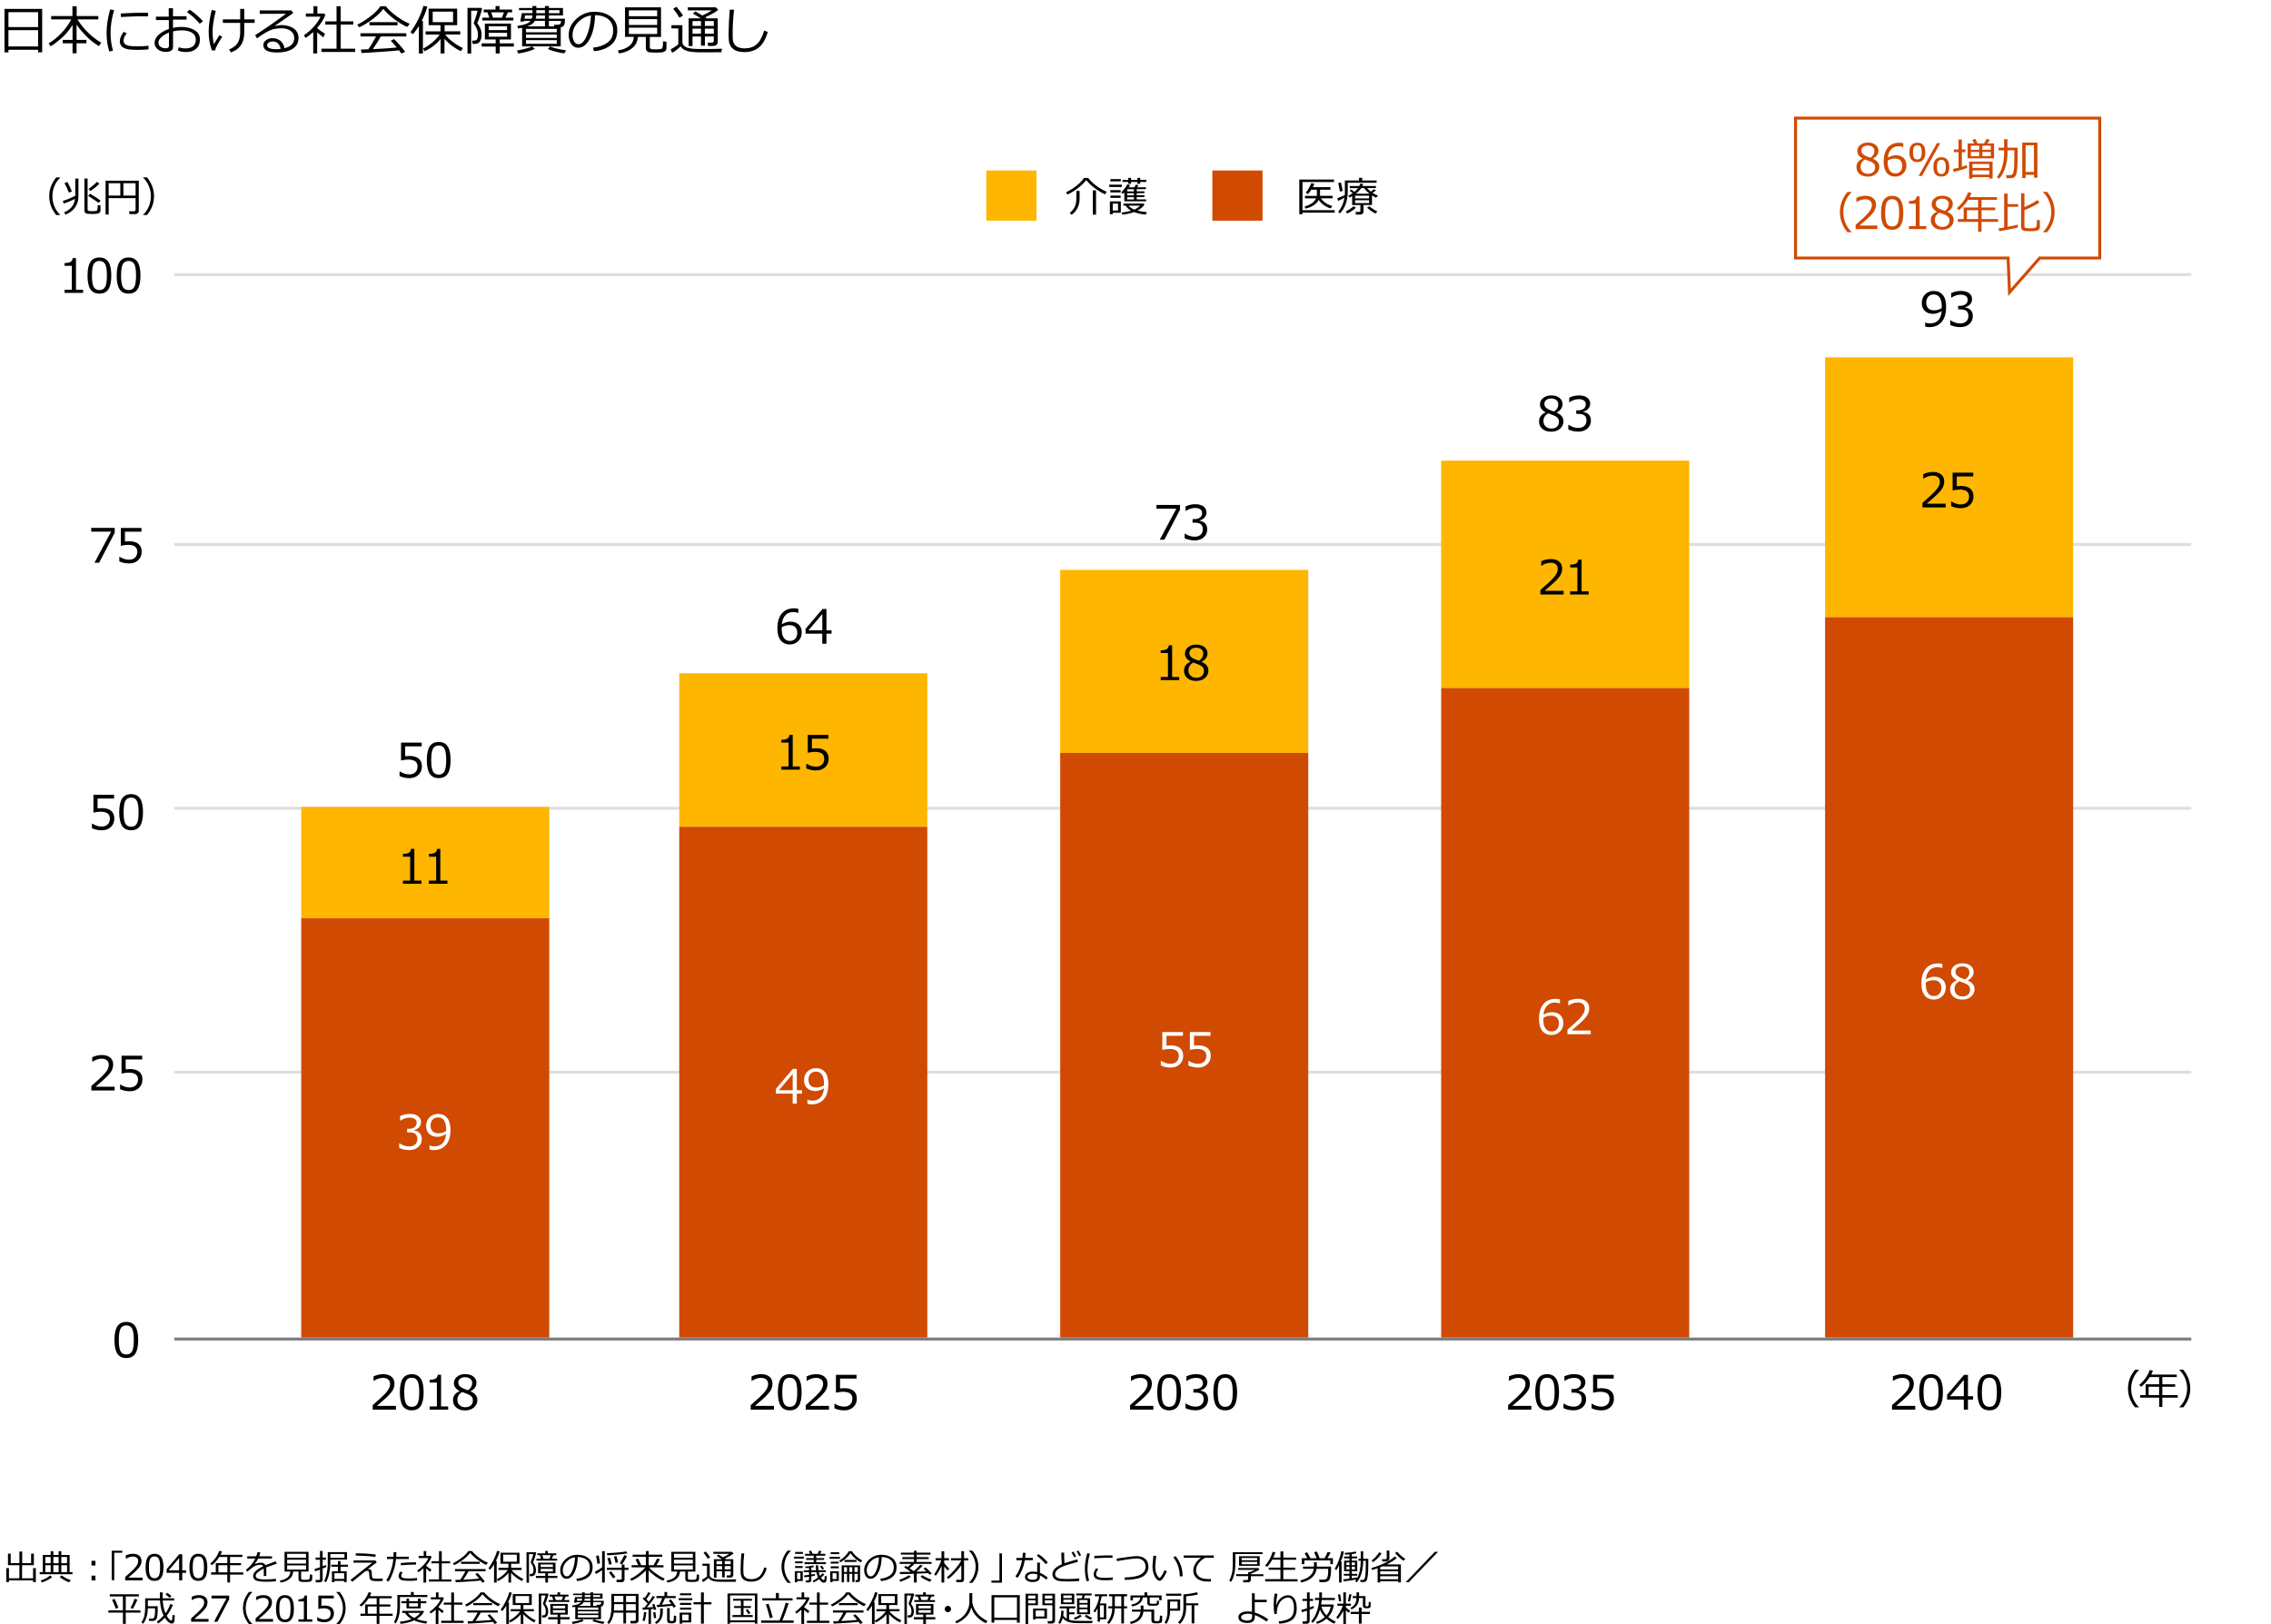 <?xml version="1.0" encoding="utf-8"?>
<!-- Generator: Adobe Illustrator 27.9.0, SVG Export Plug-In . SVG Version: 6.00 Build 0)  -->
<svg version="1.1" xmlns="http://www.w3.org/2000/svg" xmlns:xlink="http://www.w3.org/1999/xlink" x="0px" y="0px"
	 viewBox="0 0 769 550" style="enable-background:new 0 0 769 550;" xml:space="preserve">
<style type="text/css">
	.st0{fill:#D04A02;}
	.st1{fill:#FFFFFF;}
	.st2{fill:#FFB600;}
	.st3{fill:#E0301E;}
	.st4{fill:#EB8C00;}
	.st5{fill:#DB536A;}
	.st6{fill:#D93954;}
	.st7{fill:#7D7D7D;}
	.st8{fill:#464646;}
	.st9{fill:#2D2D2D;}
	.st10{fill:#DEDEDE;}
	.st11{fill:#FFFFFF;stroke:#D04A02;stroke-miterlimit:10;}
	.st12{fill:none;stroke:#DEDEDE;stroke-miterlimit:10;}
	.st13{fill:none;stroke:#7D7D7D;stroke-miterlimit:10;}
	.st14{filter:url(#Adobe_OpacityMaskFilter);}
	.st15{mask:url(#SVGID_1_);}
	.st16{filter:url(#Adobe_OpacityMaskFilter_00000111156841427806179730000010452643386241127836_);}
	.st17{mask:url(#SVGID_00000135683603338225721460000015528076911093326742_);}
	.st18{fill:none;stroke:#DB536A;stroke-width:4;stroke-miterlimit:10;}
	.st19{fill:none;stroke:#7D7D7D;stroke-width:4;stroke-miterlimit:10;}
	.st20{fill:none;stroke:#DB536A;stroke-miterlimit:10;}
	.st21{fill:none;stroke:#EB8C00;stroke-miterlimit:10;}
	.st22{fill:none;stroke:#FFB600;stroke-miterlimit:10;}
	.st23{fill:none;stroke:#D04A02;stroke-miterlimit:10;}
	.st24{fill:none;stroke:#7D7D7D;stroke-width:3;stroke-miterlimit:10;}
	.st25{fill:none;stroke:#FFB600;stroke-width:1.061;stroke-miterlimit:10;}
</style>
<g id="template">
</g>
<g id="object">
	<line class="st12" x1="59" y1="93" x2="742" y2="93"/>
	<line class="st12" x1="59" y1="184.37" x2="742" y2="184.37"/>
	<line class="st12" x1="59" y1="273.74" x2="742" y2="273.74"/>
	<line class="st12" x1="59" y1="363.11" x2="742" y2="363.11"/>
	<g>
		<path d="M12.9,16.85H2.86v0.88H1.52V3.02h12.76v14.7H12.9V16.85z M12.9,9.16V4.12H2.86v5.04H12.9z M2.86,15.73H12.9v-5.51H2.86
			V15.73z"/>
		<path d="M17.13,15.66l-0.66-0.98c1.44-0.83,2.85-1.96,4.24-3.39s2.53-3.01,3.41-4.72h-6.79V5.43h7.2V2.14h1.43v3.29h7.34v1.14
			h-7.09c2.18,3.39,4.87,6.02,8.07,7.89l-0.79,1.16c-1.53-0.91-2.97-2.05-4.31-3.4s-2.43-2.64-3.25-3.88v5.18h3.34v1.14h-3.34v3.39
			h-1.36v-3.39h-3.32v-1.14h3.32v-5.1c-1.11,1.82-2.41,3.37-3.91,4.65S17.98,15.23,17.13,15.66z"/>
		<path d="M38.26,17.15L37,17.44c-0.6-1.93-0.91-4.02-0.91-6.28c0-2.46,0.4-5.12,1.2-7.96l1.35,0.24c-0.81,2.67-1.21,5.26-1.21,7.8
			C37.44,13.31,37.72,15.28,38.26,17.15z M50.27,16.71c-1.22,0.13-2.42,0.19-3.59,0.19c-1.63,0-2.85-0.1-3.65-0.29
			s-1.42-0.51-1.83-0.94s-0.62-1-0.62-1.7c0-1.01,0.44-2.07,1.32-3.19l1.02,0.54c-0.72,0.79-1.08,1.65-1.08,2.57
			c0,0.46,0.19,0.83,0.58,1.11s0.91,0.47,1.56,0.56s1.58,0.14,2.78,0.14c1.22,0,2.39-0.07,3.52-0.21V16.71z M50.16,5.54
			c-0.93-0.02-1.81-0.03-2.64-0.03c-1.21,0-3.41,0.08-6.58,0.25c0-0.26-0.02-0.66-0.05-1.19c3.02-0.18,5.47-0.26,7.36-0.26
			c0.94,0,1.56,0.01,1.87,0.03v0.08C50.12,4.68,50.13,5.05,50.16,5.54z"/>
		<path d="M60.21,17.08l0.33-1.08c0.71,0.27,1.46,0.4,2.25,0.4c1.1,0,1.96-0.25,2.58-0.76s0.94-1.24,0.94-2.19
			c0-1.04-0.42-1.83-1.27-2.36s-2.02-0.81-3.52-0.81c-1.01,0-1.98,0.11-2.93,0.33v5.28c0,1.12-0.85,1.69-2.56,1.69
			c-0.98,0-1.84-0.29-2.58-0.87s-1.11-1.31-1.11-2.19c0-0.97,0.46-1.89,1.38-2.74s2.08-1.51,3.46-1.97V6.78h-4.38V5.63h4.34V2.78
			h1.44V5.5h4.59v1.15h-4.59v2.78c0.96-0.21,1.92-0.31,2.9-0.31c1.76,0,3.23,0.38,4.43,1.12s1.79,1.79,1.79,3.13
			s-0.42,2.38-1.25,3.13s-1.97,1.12-3.4,1.12C61.87,17.63,60.92,17.44,60.21,17.08z M57.22,11.03c-1.01,0.4-1.85,0.91-2.54,1.52
			s-1.03,1.25-1.03,1.9c0,0.62,0.25,1.09,0.75,1.42s1.06,0.49,1.67,0.49c0.76,0,1.14-0.27,1.14-0.81V11.03z M68.74,7.21l-1.13,0.81
			C66.46,6.6,65.02,5.29,63.3,4.1l0.92-0.82c0.73,0.46,1.53,1.08,2.42,1.85S68.23,6.6,68.74,7.21z"/>
		<path d="M75.25,12.45c-1.44,2.21-2.25,3.76-2.45,4.66l-1.08-0.07c-0.71-1.97-1.06-4.07-1.06-6.29c0-2.1,0.34-4.55,1.01-7.35
			l1.39,0.25c-0.71,2.83-1.07,5.18-1.07,7.04c0,1.51,0.14,2.93,0.42,4.27c0.73-1.22,1.36-2.24,1.89-3.05L75.25,12.45z M78.16,17.74
			l-0.55-1.03c1.28-0.49,2.22-1.19,2.82-2.1s0.9-2.13,0.9-3.66V7.75h-5.86V6.56h5.86V3.02h1.38v3.54h3.52v1.19H82.7v3.35
			C82.7,14.53,81.18,16.74,78.16,17.74z"/>
		<path d="M96.33,16.33c2.2-0.53,3.3-1.66,3.3-3.39c0-1.07-0.4-1.9-1.21-2.49s-1.89-0.88-3.23-0.88c-0.93,0-1.83,0.12-2.71,0.35
			s-1.9,0.71-3.04,1.43s-1.94,1.27-2.4,1.65l-0.65-1.08c3.57-2.3,7.05-4.73,10.46-7.27l-8.89,0.04V3.52h10.73l0.62,0.9l-6.2,4.29
			l0.07,0.11c0.71-0.22,1.43-0.33,2.14-0.33c1.68,0,3.06,0.39,4.14,1.16s1.62,1.84,1.62,3.21c0,1.6-0.66,2.82-1.99,3.66
			s-3.1,1.26-5.33,1.26c-3.06,0-4.59-0.84-4.59-2.52c0-0.66,0.32-1.22,0.95-1.67s1.33-0.68,2.08-0.68c1.06,0,1.97,0.3,2.72,0.89
			S96.15,15.23,96.33,16.33z M95.04,16.56c-0.34-1.68-1.25-2.52-2.74-2.52c-0.47,0-0.9,0.12-1.28,0.35s-0.57,0.54-0.57,0.93
			c0,0.9,1.04,1.34,3.11,1.34C94.02,16.66,94.51,16.63,95.04,16.56z"/>
		<path d="M106.06,18.09v-7.23c-0.86,0.79-1.71,1.45-2.57,1.98l-0.59-0.88c1.24-0.83,2.39-1.84,3.45-3.03s1.79-2.29,2.16-3.29h-4.94
			V4.57h2.59V2.09h1.3v2.48h2.29l0.42,0.47c-0.56,1.48-1.48,2.96-2.77,4.42v0.07c0.71,0.64,1.6,1.27,2.66,1.9l-0.57,1.21
			c-0.74-0.53-1.44-1.11-2.09-1.72v7.16H106.06z M108.86,17.58v-1.1h5.1V8.33h-3.8v-1.1h3.8V2.12h1.4v5.11h4.26v1.1h-4.26v8.16h4.89
			v1.1H108.86z"/>
		<path d="M137.88,9.12c-1.29-0.54-2.71-1.39-4.25-2.53s-2.83-2.34-3.86-3.59c-0.87,1.18-2.1,2.37-3.71,3.57s-3.08,2.1-4.43,2.68
			l-0.66-0.92c1.11-0.47,2.53-1.34,4.24-2.62s2.91-2.48,3.58-3.6h1.85c0.93,1.16,2.16,2.3,3.68,3.42s3,1.96,4.43,2.53L137.88,9.12z
			 M122.4,17.95l-0.18-1.18c0.63-0.01,1.46-0.04,2.49-0.07c0.91-1.27,1.78-2.72,2.62-4.35h-5.27v-1.09h15.53v1.09h-8.64
			c-0.88,1.55-1.78,2.98-2.71,4.29c3.67-0.16,6.37-0.35,8.11-0.55c-0.84-1.02-1.51-1.78-2.03-2.27l1.1-0.61
			c0.49,0.45,1.15,1.14,1.96,2.08s1.43,1.68,1.82,2.24l-1.27,0.62c-0.19-0.29-0.46-0.66-0.81-1.11c-1.12,0.15-3.13,0.32-6.02,0.51
			S123.98,17.89,122.4,17.95z M125.12,8.58V7.5h9.49v1.08H125.12z"/>
		<path d="M141.84,18.1V8.8c-0.6,1-1.27,1.93-2,2.78l-0.86-0.69c0.85-1.09,1.72-2.52,2.6-4.28s1.48-3.3,1.79-4.63l1.32,0.24
			c-0.35,1.43-0.99,3.06-1.92,4.9h0.44V18.1H141.84z M143.82,17.37l-0.56-0.91c1.17-0.6,2.26-1.34,3.29-2.23s1.8-1.73,2.31-2.52
			h-4.74v-1.09h5.04V8.53h-4.02v-5.6h9.66v5.6h-4.25v2.07h5.31v1.09h-5.1c0.47,0.7,1.3,1.51,2.47,2.43s2.35,1.63,3.54,2.16
			l-0.73,1.05c-0.98-0.45-1.98-1.07-3.02-1.85s-1.87-1.57-2.51-2.36v4.98h-1.32v-4.91C147.91,14.83,146.12,16.22,143.82,17.37z
			 M153.42,3.93h-6.9V7.5h6.9V3.93z"/>
		<path d="M161.62,7.8c0.23,0.33,0.49,0.75,0.77,1.27s0.47,0.99,0.56,1.41s0.14,0.8,0.14,1.15v0.04c0,0.54-0.06,1.03-0.17,1.45
			s-0.28,0.77-0.5,1.03s-0.47,0.46-0.77,0.57s-0.71,0.17-1.22,0.17h-0.37l-0.2-1.13l1.05-0.04c0.63-0.11,0.94-0.77,0.94-2
			c0-1.26-0.46-2.48-1.38-3.67V8.02c0-0.02-0.01-0.06-0.03-0.14s-0.03-0.12-0.03-0.14c0.22-0.52,0.48-1.27,0.8-2.27
			s0.47-1.61,0.47-1.84h-2.13v14.5h-1.25V2.66h4.66L163.24,3c-0.16,0.64-0.42,1.52-0.79,2.63S161.81,7.47,161.62,7.8z M167.85,18.1
			v-2.34h-4.77v-1.08h4.77v-1.32h-3.66V7.99h8.83v5.38h-3.8v1.32H174v1.08h-4.77v2.34H167.85z M165.69,5.98l-0.63-1.8h-1.27V3.23
			h4.01V2.05h1.35v1.18h4.26v0.95h-1.43l-0.82,1.8h2.67v0.96h-10.49V5.98H165.69z M165.49,10.2h6.21V8.9h-6.21V10.2z M171.71,11.11
			h-6.21v1.32h6.21V11.11z M166.34,4.18l0.62,1.8h3.01l0.68-1.8H166.34z"/>
		<path d="M175.48,18.12l-0.42-1.01c2.24-0.39,3.95-0.85,5.12-1.38l0.94,0.83c-0.62,0.32-1.51,0.63-2.68,0.94
			S176.29,18.02,175.48,18.12z M176.8,15.7V9.41c-0.45,0.09-0.91,0.17-1.38,0.23l-0.22-0.87c2.38-0.32,3.87-0.88,4.46-1.71h-2.2
			l-0.07,0.25h-1.21l0.51-2.86h3.6V3.45h-4.55V2.7h4.55V2.04h1.32V2.7h2.92V2.04h1.34V2.7h4.77v2.53h-4.77v1.11h5.45
			c0,0.92-0.09,1.61-0.27,2.07s-0.57,0.74-1.18,0.85v6.44H176.8z M180.06,6.33c0.12-0.33,0.2-0.7,0.22-1.11h-2.47l-0.22,1.11H180.06
			z M178.12,10.94h10.42V9.78h-10.42V10.94z M178.12,12.83h10.42v-1.12h-10.42V12.83z M188.53,13.6h-10.42v1.23h10.42V13.6z
			 M178.48,8.95h6.05V7.06h-3.42c-0.29,0.5-0.66,0.9-1.11,1.18S179.04,8.77,178.48,8.95z M181.6,5.23c-0.02,0.4-0.08,0.77-0.18,1.11
			h3.11V5.23H181.6z M181.6,3.45v1.01h2.92V3.45H181.6z M191.03,18.09c-0.86-0.12-1.86-0.33-2.98-0.62s-1.98-0.58-2.54-0.87
			l0.76-0.86c1.35,0.57,3.17,1,5.45,1.31L191.03,18.09z M185.87,4.46h3.58V3.45h-3.58V4.46z M185.87,8.95h1.8l-0.11-0.56h1.12
			c0.46,0,0.8-0.09,1-0.26s0.3-0.53,0.3-1.06h-4.11V8.95z"/>
		<path d="M201.12,17.33l-0.34-1.19c1.89-0.17,3.5-0.72,4.84-1.64s2.01-2.31,2.01-4.15c0-1.64-0.54-2.91-1.62-3.81
			s-2.59-1.37-4.52-1.42c-0.06,3.15-0.63,5.78-1.7,7.89s-2.4,3.16-4.01,3.16c-1,0-1.78-0.42-2.35-1.27s-0.86-1.88-0.86-3.1
			c0-2.01,0.87-3.82,2.6-5.42s3.79-2.4,6.16-2.4c2.23,0,4.07,0.56,5.52,1.67s2.17,2.64,2.17,4.57c0,2.2-0.73,3.89-2.19,5.05
			S203.47,17.14,201.12,17.33z M200.1,5.24c-1.7,0.26-3.16,1.03-4.39,2.31s-1.84,2.73-1.84,4.34c0,0.86,0.18,1.58,0.54,2.18
			s0.86,0.89,1.49,0.89c1.1,0,2.05-1.02,2.87-3.07S200.03,7.62,200.1,5.24z"/>
		<path d="M209.57,18.08l-0.33-1.01c1.48-0.19,2.71-0.66,3.71-1.39s1.56-1.79,1.69-3.18h-3V2.49h12.19V12.5h-3.78v3.49
			c0,0.26,0.1,0.44,0.3,0.56s0.79,0.17,1.75,0.17c0.09,0,0.38-0.01,0.87-0.04s0.79-0.06,0.91-0.1s0.23-0.13,0.33-0.25
			s0.17-0.36,0.23-0.71s0.08-0.89,0.08-1.65l1.15,0.18v2.13c0,0.45-0.15,0.79-0.45,1.04s-0.74,0.39-1.34,0.43s-1.14,0.06-1.64,0.06
			c-0.35,0-0.81-0.01-1.4-0.04s-0.96-0.05-1.12-0.09s-0.32-0.12-0.48-0.24s-0.3-0.29-0.4-0.5s-0.15-0.45-0.15-0.72V12.5h-2.68
			c-0.13,1.09-0.42,1.98-0.87,2.66s-1.15,1.3-2.12,1.85S210.92,17.91,209.57,18.08z M212.95,5.5h9.58v-2h-9.58V5.5z M212.95,8.44
			h9.58V6.48h-9.58V8.44z M222.53,9.38h-9.58v2.13h9.58V9.38z"/>
		<path d="M244.25,17.7c-1.3,0.01-3.68,0.02-7.14,0.02c-2.03,0-3.54-0.17-4.55-0.5s-1.71-0.85-2.1-1.54c-0.97,1-1.93,1.73-2.88,2.19
			l-0.47-1.18c0.33-0.15,0.78-0.41,1.35-0.78s0.98-0.68,1.23-0.91V9.62h-2.33V8.53h3.71v5.64c0,0.55,0.19,1,0.58,1.35
			s0.84,0.58,1.36,0.7s1.01,0.21,1.47,0.28s1.78,0.1,3.98,0.1c2.84,0,4.85-0.04,6.05-0.11L244.25,17.7z M230.07,6
			c-0.51-0.93-1.21-1.94-2.11-3.03l1.12-0.69c0.94,1.17,1.68,2.16,2.22,2.97L230.07,6z M241.72,12.36h-3.03v3.1h-1.32v-3.1h-2.87
			v3.25h-1.31V6.22h4.11c-0.59-0.41-1.49-0.95-2.68-1.62l0.86-0.73c0.57,0.32,1.35,0.78,2.34,1.38c1.36-0.64,2.44-1.22,3.24-1.75
			h-8.15V2.49h9.46l0.84,0.81c-0.8,0.74-2.28,1.59-4.44,2.55c0.13,0.08,0.33,0.21,0.57,0.37h3.7v8.04c0,0.41-0.15,0.73-0.44,0.96
			s-0.67,0.34-1.12,0.34h-1.71l-0.11-1.12h1.35c0.46,0,0.69-0.2,0.69-0.61V12.36z M237.37,8.77V7.14h-2.87v1.63H237.37z
			 M234.5,11.42h2.87V9.71h-2.87V11.42z M238.68,7.14v1.63h3.03V7.14H238.68z M238.68,11.42h3.03V9.71h-3.03V11.42z"/>
		<path d="M259.98,10.82c-0.66,2.34-1.64,4.07-2.93,5.17s-2.95,1.65-4.97,1.65c-0.79,0-1.49-0.08-2.11-0.24s-1.14-0.39-1.58-0.71
			s-0.79-0.71-1.05-1.18s-0.43-0.98-0.51-1.53s-0.11-1.46-0.11-2.73c0-2.16,0.13-4.82,0.39-7.96h1.44c-0.31,3.02-0.47,5.7-0.47,8.03
			c0,0.81,0.02,1.5,0.06,2.06s0.21,1.08,0.51,1.55s0.75,0.83,1.35,1.08s1.34,0.37,2.22,0.37c1.59,0,2.91-0.45,3.96-1.34
			s1.91-2.45,2.57-4.68L259.98,10.82z"/>
	</g>
	<rect x="102" y="273.28" class="st2" width="84" height="38"/>
	<rect x="230" y="228" class="st2" width="84" height="52"/>
	<rect x="359" y="193" class="st2" width="84" height="62"/>
	<rect x="488" y="156" class="st2" width="84" height="77"/>
	<rect x="618" y="121" class="st2" width="84" height="88"/>
	<rect x="102" y="311" class="st0" width="84" height="142"/>
	<rect x="230" y="280" class="st0" width="84" height="173"/>
	<rect x="359" y="255" class="st0" width="84" height="198"/>
	<rect x="488" y="233" class="st0" width="84" height="220"/>
	<rect x="618" y="209" class="st0" width="84" height="244"/>
	<line class="st13" x1="59" y1="453.48" x2="742" y2="453.48"/>
	<g>
		<path d="M28.14,99.2h-6.27v-1.08h2.45v-8.09h-2.45v-0.95c0.96,0,1.64-0.14,2.05-0.41c0.41-0.27,0.64-0.69,0.7-1.28h1.11v10.73
			h2.41V99.2z"/>
		<path d="M33.67,99.44c-1.39,0-2.4-0.49-3.05-1.48c-0.65-0.99-0.98-2.53-0.98-4.63c0-2.1,0.33-3.65,0.98-4.64
			c0.65-0.99,1.67-1.49,3.05-1.49c1.37,0,2.38,0.5,3.04,1.5c0.66,1,0.98,2.54,0.98,4.62c0,2.1-0.33,3.65-0.98,4.64
			C36.06,98.94,35.05,99.44,33.67,99.44z M33.67,88.38c-0.89,0-1.54,0.35-1.94,1.06c-0.4,0.71-0.6,2-0.6,3.88
			c0,1.86,0.2,3.15,0.6,3.86c0.4,0.71,1.05,1.06,1.94,1.06s1.54-0.35,1.93-1.06c0.4-0.71,0.6-2,0.6-3.88c0-1.84-0.2-3.12-0.59-3.84
			C35.21,88.74,34.56,88.38,33.67,88.38z"/>
		<path d="M43.54,99.44c-1.39,0-2.4-0.49-3.05-1.48c-0.65-0.99-0.98-2.53-0.98-4.63c0-2.1,0.33-3.65,0.98-4.64
			c0.65-0.99,1.67-1.49,3.05-1.49c1.37,0,2.38,0.5,3.04,1.5c0.66,1,0.98,2.54,0.98,4.62c0,2.1-0.33,3.65-0.98,4.64
			C45.94,98.94,44.92,99.44,43.54,99.44z M43.54,88.38c-0.89,0-1.54,0.35-1.94,1.06c-0.4,0.71-0.6,2-0.6,3.88
			c0,1.86,0.2,3.15,0.6,3.86c0.4,0.71,1.05,1.06,1.94,1.06s1.54-0.35,1.93-1.06c0.4-0.71,0.6-2,0.6-3.88c0-1.84-0.2-3.12-0.59-3.84
			C45.08,88.74,44.44,88.38,43.54,88.38z"/>
	</g>
	<g>
		<path d="M134.08,477.39h-7.88v-1.52c0.83-0.72,1.77-1.55,2.81-2.51s1.81-1.79,2.32-2.52c0.5-0.72,0.76-1.45,0.76-2.17
			c0-0.64-0.21-1.14-0.64-1.5c-0.42-0.36-1-0.54-1.73-0.54c-1.07,0-2.12,0.34-3.15,1.02h-0.08v-1.52c1.05-0.5,2.14-0.75,3.27-0.75
			c1.19,0,2.12,0.29,2.8,0.86c0.68,0.58,1.02,1.36,1.02,2.36c0,0.53-0.09,1.04-0.26,1.52c-0.17,0.48-0.45,0.96-0.82,1.41
			c-0.37,0.46-0.81,0.95-1.33,1.46s-1.7,1.56-3.55,3.14h6.45V477.39z"/>
		<path d="M139.43,477.63c-1.39,0-2.4-0.49-3.05-1.48c-0.65-0.99-0.98-2.53-0.98-4.63c0-2.1,0.33-3.65,0.98-4.64
			c0.65-0.99,1.67-1.49,3.05-1.49c1.37,0,2.38,0.5,3.04,1.5c0.66,1,0.98,2.54,0.98,4.62c0,2.1-0.33,3.65-0.98,4.64
			C141.82,477.14,140.81,477.63,139.43,477.63z M139.43,466.58c-0.89,0-1.54,0.35-1.94,1.06c-0.4,0.71-0.6,2-0.6,3.88
			c0,1.87,0.2,3.15,0.6,3.86c0.4,0.71,1.05,1.06,1.94,1.06s1.54-0.35,1.93-1.06c0.4-0.71,0.6-2,0.6-3.88c0-1.84-0.2-3.12-0.59-3.84
			C140.97,466.94,140.32,466.58,139.43,466.58z"/>
		<path d="M151.76,477.39h-6.27v-1.08h2.45v-8.09h-2.45v-0.95c0.96,0,1.64-0.14,2.05-0.41c0.41-0.27,0.64-0.69,0.7-1.28h1.11v10.73
			h2.41V477.39z"/>
		<path d="M155.57,471.15v-0.09c-1.25-0.68-1.87-1.55-1.87-2.63c0-0.89,0.36-1.62,1.08-2.2s1.63-0.87,2.74-0.87
			c1.15,0,2.08,0.27,2.77,0.82c0.7,0.55,1.05,1.26,1.05,2.15c0,0.57-0.17,1.11-0.52,1.61c-0.35,0.5-0.83,0.89-1.44,1.18v0.1
			c1.52,0.65,2.27,1.62,2.27,2.92c0,1.01-0.39,1.85-1.18,2.52c-0.79,0.67-1.77,1-2.95,1c-1.26,0-2.26-0.32-3.01-0.96
			c-0.75-0.64-1.12-1.49-1.12-2.53C153.39,472.8,154.11,471.8,155.57,471.15z M156.52,471.43c-1.1,0.62-1.65,1.5-1.65,2.62
			c0,0.76,0.25,1.37,0.75,1.83c0.5,0.47,1.14,0.7,1.91,0.7c0.8,0,1.43-0.2,1.9-0.61c0.47-0.41,0.7-0.97,0.7-1.68
			c0-0.48-0.11-0.87-0.32-1.17c-0.21-0.29-0.52-0.54-0.93-0.75C158.47,472.17,157.69,471.86,156.52,471.43z M159.89,468.33
			c0-0.56-0.22-1.02-0.65-1.38c-0.43-0.36-1.01-0.54-1.73-0.54c-0.69,0-1.25,0.17-1.68,0.5c-0.44,0.34-0.65,0.78-0.65,1.32
			c0,0.6,0.27,1.1,0.81,1.49c0.54,0.39,1.36,0.76,2.47,1.09C159.41,470.2,159.89,469.37,159.89,468.33z"/>
	</g>
	<g>
		<path d="M262.08,477.39h-7.88v-1.52c0.83-0.72,1.77-1.55,2.81-2.51s1.81-1.79,2.32-2.52c0.5-0.72,0.76-1.45,0.76-2.17
			c0-0.64-0.21-1.14-0.64-1.5s-1-0.54-1.73-0.54c-1.07,0-2.12,0.34-3.15,1.02h-0.08v-1.52c1.05-0.5,2.14-0.75,3.27-0.75
			c1.19,0,2.12,0.29,2.8,0.86c0.68,0.58,1.02,1.36,1.02,2.36c0,0.53-0.09,1.04-0.26,1.52s-0.45,0.96-0.82,1.41
			c-0.37,0.46-0.81,0.95-1.33,1.46s-1.7,1.56-3.55,3.14h6.45V477.39z"/>
		<path d="M267.43,477.63c-1.39,0-2.4-0.49-3.05-1.48c-0.65-0.99-0.98-2.53-0.98-4.63c0-2.1,0.33-3.65,0.98-4.64
			c0.65-0.99,1.67-1.49,3.05-1.49c1.37,0,2.38,0.5,3.04,1.5c0.66,1,0.98,2.54,0.98,4.62c0,2.1-0.33,3.65-0.98,4.64
			S268.81,477.63,267.43,477.63z M267.43,466.58c-0.89,0-1.54,0.35-1.94,1.06c-0.4,0.71-0.6,2-0.6,3.88c0,1.87,0.2,3.15,0.6,3.86
			c0.4,0.71,1.05,1.06,1.94,1.06s1.54-0.35,1.93-1.06c0.4-0.71,0.6-2,0.6-3.88c0-1.84-0.2-3.12-0.59-3.84
			C268.97,466.94,268.32,466.58,267.43,466.58z"/>
		<path d="M280.72,477.39h-7.88v-1.52c0.83-0.72,1.77-1.55,2.81-2.51s1.81-1.79,2.32-2.52c0.5-0.72,0.76-1.45,0.76-2.17
			c0-0.64-0.21-1.14-0.64-1.5s-1-0.54-1.73-0.54c-1.07,0-2.12,0.34-3.15,1.02h-0.08v-1.52c1.05-0.5,2.14-0.75,3.27-0.75
			c1.19,0,2.12,0.29,2.8,0.86c0.68,0.58,1.02,1.36,1.02,2.36c0,0.53-0.09,1.04-0.26,1.52s-0.45,0.96-0.82,1.41
			c-0.37,0.46-0.81,0.95-1.33,1.46s-1.7,1.56-3.55,3.14h6.45V477.39z"/>
		<path d="M282.56,476.94v-1.56h0.12c1.02,0.66,2.07,0.99,3.17,0.99c0.84,0,1.52-0.24,2.03-0.72c0.51-0.48,0.76-1.15,0.76-2
			c0-1.54-1.06-2.31-3.17-2.31c-0.6,0-1.41,0.1-2.41,0.31v-6.04h6.99v1.27h-5.59v3.34c0.69-0.07,1.15-0.1,1.39-0.1
			c1.4,0,2.46,0.3,3.19,0.91c0.72,0.6,1.09,1.48,1.09,2.64c0,1.17-0.39,2.12-1.18,2.86c-0.78,0.74-1.81,1.11-3.07,1.11
			C284.66,477.63,283.55,477.4,282.56,476.94z"/>
	</g>
	<g>
		<path d="M390.55,477.39h-7.88v-1.52c0.83-0.72,1.77-1.55,2.81-2.51s1.81-1.79,2.32-2.52c0.5-0.72,0.76-1.45,0.76-2.17
			c0-0.64-0.21-1.14-0.64-1.5c-0.42-0.36-1-0.54-1.73-0.54c-1.07,0-2.12,0.34-3.15,1.02h-0.08v-1.52c1.05-0.5,2.14-0.75,3.27-0.75
			c1.19,0,2.12,0.29,2.8,0.86c0.68,0.58,1.02,1.36,1.02,2.36c0,0.53-0.09,1.04-0.26,1.52c-0.17,0.48-0.45,0.96-0.82,1.41
			c-0.37,0.46-0.81,0.95-1.33,1.46s-1.7,1.56-3.55,3.14h6.45V477.39z"/>
		<path d="M395.89,477.63c-1.39,0-2.4-0.49-3.05-1.48c-0.65-0.99-0.98-2.53-0.98-4.63c0-2.1,0.33-3.65,0.98-4.64
			c0.65-0.99,1.67-1.49,3.05-1.49c1.37,0,2.38,0.5,3.04,1.5c0.66,1,0.98,2.54,0.98,4.62c0,2.1-0.33,3.65-0.98,4.64
			C398.29,477.14,397.27,477.63,395.89,477.63z M395.89,466.58c-0.89,0-1.54,0.35-1.94,1.06c-0.4,0.71-0.6,2-0.6,3.88
			c0,1.87,0.2,3.15,0.6,3.86c0.4,0.71,1.05,1.06,1.94,1.06s1.54-0.35,1.93-1.06c0.4-0.71,0.6-2,0.6-3.88c0-1.84-0.2-3.12-0.59-3.84
			C397.44,466.94,396.79,466.58,395.89,466.58z"/>
		<path d="M401.43,476.9v-1.57h0.12c1.06,0.7,2.15,1.05,3.28,1.05c0.83,0,1.5-0.23,2-0.68c0.5-0.45,0.75-1.08,0.75-1.89
			c0-0.75-0.22-1.3-0.66-1.66c-0.44-0.35-1.15-0.53-2.12-0.53h-0.69v-1.2h0.53c0.84,0,1.5-0.18,1.98-0.54
			c0.48-0.36,0.72-0.86,0.72-1.52c0-0.55-0.21-0.98-0.63-1.28c-0.42-0.3-1-0.45-1.73-0.45c-1.06,0-2.11,0.34-3.15,1.02h-0.09v-1.54
			c1.05-0.49,2.14-0.74,3.27-0.74c1.21,0,2.15,0.25,2.82,0.76s1,1.19,1,2.06c0,0.64-0.22,1.2-0.66,1.7c-0.44,0.5-1,0.82-1.66,0.95
			v0.12c1.71,0.31,2.57,1.29,2.57,2.96c0,1.08-0.39,1.96-1.18,2.66c-0.79,0.69-1.8,1.04-3.04,1.04
			C403.7,477.63,402.55,477.39,401.43,476.9z"/>
		<path d="M414.89,477.63c-1.39,0-2.4-0.49-3.05-1.48c-0.65-0.99-0.98-2.53-0.98-4.63c0-2.1,0.33-3.65,0.98-4.64
			c0.65-0.99,1.67-1.49,3.05-1.49c1.37,0,2.38,0.5,3.04,1.5c0.66,1,0.98,2.54,0.98,4.62c0,2.1-0.33,3.65-0.98,4.64
			S416.27,477.63,414.89,477.63z M414.89,466.58c-0.89,0-1.54,0.35-1.94,1.06c-0.4,0.71-0.6,2-0.6,3.88c0,1.87,0.2,3.15,0.6,3.86
			c0.4,0.71,1.05,1.06,1.94,1.06s1.54-0.35,1.93-1.06c0.4-0.71,0.6-2,0.6-3.88c0-1.84-0.2-3.12-0.59-3.84
			C416.43,466.94,415.78,466.58,414.89,466.58z"/>
	</g>
	<g>
		<path d="M518.55,477.39h-7.88v-1.52c0.83-0.72,1.77-1.55,2.81-2.51s1.81-1.79,2.32-2.52c0.5-0.72,0.76-1.45,0.76-2.17
			c0-0.64-0.21-1.14-0.64-1.5s-1-0.54-1.73-0.54c-1.07,0-2.12,0.34-3.15,1.02h-0.08v-1.52c1.05-0.5,2.14-0.75,3.27-0.75
			c1.19,0,2.12,0.29,2.8,0.86c0.68,0.58,1.02,1.36,1.02,2.36c0,0.53-0.09,1.04-0.26,1.52s-0.45,0.96-0.82,1.41
			c-0.37,0.46-0.81,0.95-1.33,1.46s-1.7,1.56-3.55,3.14h6.45V477.39z"/>
		<path d="M523.89,477.63c-1.39,0-2.4-0.49-3.05-1.48c-0.65-0.99-0.98-2.53-0.98-4.63c0-2.1,0.33-3.65,0.98-4.64
			c0.65-0.99,1.67-1.49,3.05-1.49c1.37,0,2.38,0.5,3.04,1.5c0.66,1,0.98,2.54,0.98,4.62c0,2.1-0.33,3.65-0.98,4.64
			S525.27,477.63,523.89,477.63z M523.89,466.58c-0.89,0-1.54,0.35-1.94,1.06c-0.4,0.71-0.6,2-0.6,3.88c0,1.87,0.2,3.15,0.6,3.86
			c0.4,0.71,1.05,1.06,1.94,1.06s1.54-0.35,1.93-1.06c0.4-0.71,0.6-2,0.6-3.88c0-1.84-0.2-3.12-0.59-3.84
			C525.44,466.94,524.79,466.58,523.89,466.58z"/>
		<path d="M529.43,476.9v-1.57h0.12c1.06,0.7,2.15,1.05,3.28,1.05c0.83,0,1.5-0.23,2-0.68s0.75-1.08,0.75-1.89
			c0-0.75-0.22-1.3-0.66-1.66c-0.44-0.35-1.15-0.53-2.12-0.53h-0.69v-1.2h0.53c0.84,0,1.5-0.18,1.98-0.54s0.72-0.86,0.72-1.52
			c0-0.55-0.21-0.98-0.63-1.28c-0.42-0.3-1-0.45-1.73-0.45c-1.06,0-2.11,0.34-3.15,1.02h-0.09v-1.54c1.05-0.49,2.14-0.74,3.27-0.74
			c1.21,0,2.15,0.25,2.82,0.76s1,1.19,1,2.06c0,0.64-0.22,1.2-0.66,1.7s-1,0.82-1.66,0.95v0.12c1.71,0.31,2.57,1.29,2.57,2.96
			c0,1.08-0.39,1.96-1.18,2.66c-0.79,0.69-1.8,1.04-3.04,1.04C531.7,477.63,530.55,477.39,529.43,476.9z"/>
		<path d="M538.94,476.94v-1.56h0.12c1.02,0.66,2.07,0.99,3.17,0.99c0.84,0,1.52-0.24,2.03-0.72c0.51-0.48,0.76-1.15,0.76-2
			c0-1.54-1.06-2.31-3.17-2.31c-0.6,0-1.41,0.1-2.41,0.31v-6.04h6.99v1.27h-5.59v3.34c0.69-0.07,1.15-0.1,1.39-0.1
			c1.4,0,2.46,0.3,3.19,0.91c0.72,0.6,1.09,1.48,1.09,2.64c0,1.17-0.39,2.12-1.18,2.86c-0.78,0.74-1.81,1.11-3.07,1.11
			C541.04,477.63,539.93,477.4,538.94,476.94z"/>
	</g>
	<g>
		<path d="M648.55,477.39h-7.88v-1.52c0.83-0.72,1.77-1.55,2.81-2.51s1.81-1.79,2.32-2.52c0.5-0.72,0.76-1.45,0.76-2.17
			c0-0.64-0.21-1.14-0.64-1.5c-0.42-0.36-1-0.54-1.73-0.54c-1.07,0-2.12,0.34-3.15,1.02h-0.08v-1.52c1.05-0.5,2.14-0.75,3.27-0.75
			c1.19,0,2.12,0.29,2.8,0.86c0.68,0.58,1.02,1.36,1.02,2.36c0,0.53-0.09,1.04-0.26,1.52c-0.17,0.48-0.45,0.96-0.82,1.41
			c-0.37,0.46-0.81,0.95-1.33,1.46s-1.7,1.56-3.55,3.14h6.45V477.39z"/>
		<path d="M653.89,477.63c-1.39,0-2.4-0.49-3.05-1.48c-0.65-0.99-0.98-2.53-0.98-4.63c0-2.1,0.33-3.65,0.98-4.64
			c0.65-0.99,1.67-1.49,3.05-1.49c1.37,0,2.38,0.5,3.04,1.5c0.66,1,0.98,2.54,0.98,4.62c0,2.1-0.33,3.65-0.98,4.64
			C656.29,477.14,655.27,477.63,653.89,477.63z M653.89,466.58c-0.89,0-1.54,0.35-1.94,1.06c-0.4,0.71-0.6,2-0.6,3.88
			c0,1.87,0.2,3.15,0.6,3.86c0.4,0.71,1.05,1.06,1.94,1.06s1.54-0.35,1.93-1.06c0.4-0.71,0.6-2,0.6-3.88c0-1.84-0.2-3.12-0.59-3.84
			C655.44,466.94,654.79,466.58,653.89,466.58z"/>
		<path d="M668.12,474h-1.73v3.39h-1.41V474h-5.66v-1.64l5.73-6.74h1.34v7.23h1.73V474z M664.99,472.84v-5.51l-4.68,5.51H664.99z"/>
		<path d="M673.64,477.63c-1.39,0-2.4-0.49-3.05-1.48c-0.65-0.99-0.98-2.53-0.98-4.63c0-2.1,0.33-3.65,0.98-4.64
			c0.65-0.99,1.67-1.49,3.05-1.49c1.37,0,2.38,0.5,3.04,1.5c0.66,1,0.98,2.54,0.98,4.62c0,2.1-0.33,3.65-0.98,4.64
			S675.02,477.63,673.64,477.63z M673.64,466.58c-0.89,0-1.54,0.35-1.94,1.06c-0.4,0.71-0.6,2-0.6,3.88c0,1.87,0.2,3.15,0.6,3.86
			c0.4,0.71,1.05,1.06,1.94,1.06s1.54-0.35,1.93-1.06c0.4-0.71,0.6-2,0.6-3.88c0-1.84-0.2-3.12-0.59-3.84
			C675.19,466.94,674.54,466.58,673.64,466.58z"/>
	</g>
	<g>
		<path d="M38.85,180.42l-5.28,10.14H32l5.62-10.51h-6.73v-1.27h7.96V180.42z"/>
		<path d="M40.41,190.12v-1.56h0.12c1.02,0.66,2.07,0.99,3.17,0.99c0.84,0,1.52-0.24,2.03-0.72c0.51-0.48,0.76-1.15,0.76-2
			c0-1.54-1.06-2.31-3.17-2.31c-0.6,0-1.41,0.1-2.41,0.31v-6.04h6.99v1.27h-5.59v3.34c0.69-0.07,1.15-0.1,1.39-0.1
			c1.4,0,2.46,0.3,3.19,0.91c0.72,0.6,1.09,1.48,1.09,2.64c0,1.17-0.39,2.12-1.18,2.86c-0.78,0.74-1.81,1.11-3.07,1.11
			C42.51,190.81,41.4,190.58,40.41,190.12z"/>
	</g>
	<g>
		<path d="M31.14,280.49v-1.56h0.12c1.02,0.66,2.07,0.99,3.17,0.99c0.84,0,1.52-0.24,2.03-0.72c0.51-0.48,0.76-1.15,0.76-2
			c0-1.54-1.06-2.31-3.17-2.31c-0.6,0-1.41,0.1-2.41,0.31v-6.04h6.99v1.27h-5.59v3.34c0.69-0.07,1.15-0.1,1.39-0.1
			c1.4,0,2.46,0.3,3.19,0.91c0.72,0.6,1.09,1.48,1.09,2.64c0,1.17-0.39,2.12-1.18,2.86c-0.78,0.74-1.81,1.11-3.07,1.11
			C33.24,281.18,32.13,280.95,31.14,280.49z"/>
		<path d="M44.4,281.18c-1.39,0-2.4-0.49-3.05-1.48c-0.65-0.99-0.98-2.53-0.98-4.63c0-2.1,0.33-3.65,0.98-4.64
			c0.65-0.99,1.67-1.49,3.05-1.49c1.37,0,2.38,0.5,3.04,1.5c0.66,1,0.98,2.54,0.98,4.62c0,2.1-0.33,3.65-0.98,4.64
			C46.8,280.68,45.78,281.18,44.4,281.18z M44.4,270.12c-0.89,0-1.54,0.35-1.94,1.06c-0.4,0.71-0.6,2-0.6,3.88
			c0,1.86,0.2,3.15,0.6,3.86c0.4,0.71,1.05,1.06,1.94,1.06s1.54-0.35,1.93-1.06c0.4-0.71,0.6-2,0.6-3.88c0-1.84-0.2-3.12-0.59-3.84
			C45.94,270.48,45.3,270.12,44.4,270.12z"/>
	</g>
	<g>
		<path d="M38.82,369.3h-7.88v-1.52c0.83-0.72,1.77-1.55,2.81-2.51s1.81-1.79,2.32-2.52c0.5-0.72,0.76-1.45,0.76-2.17
			c0-0.64-0.21-1.14-0.64-1.5c-0.42-0.36-1-0.54-1.73-0.54c-1.07,0-2.12,0.34-3.15,1.02h-0.08v-1.52c1.05-0.5,2.14-0.75,3.27-0.75
			c1.19,0,2.12,0.29,2.8,0.86c0.68,0.58,1.02,1.36,1.02,2.36c0,0.53-0.09,1.04-0.26,1.52c-0.17,0.48-0.45,0.96-0.82,1.41
			c-0.37,0.46-0.81,0.95-1.33,1.46s-1.7,1.56-3.55,3.14h6.45V369.3z"/>
		<path d="M40.66,368.86v-1.56h0.12c1.02,0.66,2.07,0.99,3.17,0.99c0.84,0,1.52-0.24,2.03-0.72c0.51-0.48,0.76-1.15,0.76-2
			c0-1.54-1.06-2.31-3.17-2.31c-0.6,0-1.41,0.1-2.41,0.31v-6.04h6.99v1.27h-5.59v3.34c0.69-0.07,1.15-0.1,1.39-0.1
			c1.4,0,2.46,0.3,3.19,0.91c0.72,0.6,1.09,1.48,1.09,2.64c0,1.17-0.39,2.12-1.18,2.86c-0.78,0.74-1.81,1.11-3.07,1.11
			C42.75,369.55,41.65,369.32,40.66,368.86z"/>
	</g>
	<g>
		<path d="M42.78,459.92c-1.39,0-2.4-0.49-3.05-1.48c-0.65-0.99-0.98-2.53-0.98-4.63c0-2.1,0.33-3.65,0.98-4.64
			c0.65-0.99,1.67-1.49,3.05-1.49c1.37,0,2.38,0.5,3.04,1.5c0.66,1,0.98,2.54,0.98,4.62c0,2.1-0.33,3.65-0.98,4.64
			C45.17,459.42,44.16,459.92,42.78,459.92z M42.78,448.86c-0.89,0-1.54,0.35-1.94,1.06c-0.4,0.71-0.6,2-0.6,3.88
			c0,1.87,0.2,3.15,0.6,3.86c0.4,0.71,1.05,1.06,1.94,1.06s1.54-0.35,1.93-1.06c0.4-0.71,0.6-2,0.6-3.88c0-1.84-0.2-3.12-0.59-3.84
			C44.32,449.22,43.67,448.86,42.78,448.86z"/>
	</g>
	<rect x="333.98" y="57.74" class="st2" width="17" height="17"/>
	<rect x="410.52" y="57.74" class="st0" width="17" height="17"/>
	<g>
		<path d="M374.18,65.81c-1-0.42-2.11-1.08-3.34-1.99s-2.25-1.85-3.05-2.82c-0.68,0.93-1.65,1.86-2.9,2.8s-2.41,1.63-3.46,2.08
			l-0.46-0.77c1.03-0.46,2.15-1.14,3.35-2.05s2.11-1.84,2.72-2.79h1.43c0.83,1.05,1.83,1.99,3,2.82s2.27,1.44,3.29,1.84
			L374.18,65.81z M362.84,72.74l-0.59-0.67c0.81-0.62,1.38-1.32,1.72-2.1s0.51-1.73,0.51-2.87v-2.45h1.09v2.6
			c0,1.19-0.24,2.26-0.72,3.21S363.71,72.17,362.84,72.74z M370.06,72.7v-8.22h1.08v8.22H370.06z"/>
		<path d="M375.61,63.32v-0.77h4.27v0.77H375.61z M379.53,72.05h-2.74v0.5h-0.97v-4.34h3.71V72.05z M375.98,61.42v-0.76h3.55v0.76
			H375.98z M375.99,65.16V64.4h3.47v0.77H375.99z M375.99,67.02v-0.79h3.47v0.79H375.99z M378.59,68.94h-1.8v2.37h1.8V68.94z
			 M380.71,65.16c-0.18,0.19-0.35,0.35-0.51,0.49l-0.55-0.49c0.99-0.96,1.68-1.87,2.08-2.73l0.94,0.23
			c-0.1,0.21-0.27,0.47-0.51,0.77h1.98l0.46-0.89l0.91,0.2l-0.45,0.69h2.97v0.64h-3.11v0.74h2.6v0.6h-2.6v0.72h2.6v0.62h-2.6v0.79
			h3.17v0.63h-7.37V65.16z M384.01,71.82c-1.2,0.44-2.53,0.73-3.99,0.87l-0.18-0.72c1.11-0.11,2.16-0.31,3.17-0.6
			c-0.81-0.47-1.42-1.05-1.83-1.73h-0.76v-0.7h6.78l0.34,0.29c-0.17,0.33-0.49,0.71-0.96,1.12s-0.94,0.74-1.41,0.98
			c0.78,0.21,1.84,0.38,3.17,0.51l-0.36,0.84C386.57,72.56,385.25,72.28,384.01,71.82z M382.05,62.25v-0.62h-1.94v-0.71h1.94v-0.67
			H383v0.67h2.15v-0.67h0.94v0.67h2.07v0.71h-2.07v0.62h-0.94v-0.62H383v0.62H382.05z M383.96,64.82v-0.74h-2.27v0.74H383.96z
			 M381.69,66.15h2.27v-0.72h-2.27V66.15z M383.96,66.76h-2.27v0.79h2.27V66.76z M384.1,70.99c0.75-0.33,1.4-0.78,1.93-1.35h-3.9
			C382.64,70.22,383.3,70.67,384.1,70.99z"/>
	</g>
	<g>
		<path d="M20.4,72.82h-1.35c-1.59-1.9-2.38-4.03-2.38-6.37c0-2.32,0.79-4.45,2.38-6.36h1.35v0.07c-0.75,0.69-1.36,1.54-1.83,2.54
			c-0.56,1.19-0.83,2.44-0.83,3.76c0,1.33,0.28,2.59,0.83,3.78c0.47,1,1.08,1.84,1.83,2.54V72.82z"/>
		<path d="M21.59,68.95l-0.33-0.9c1.22-0.36,2.63-0.93,4.23-1.71v-5.86h1.07v6.14c0,1.26-0.36,2.44-1.08,3.53s-1.82,1.94-3.3,2.54
			l-0.46-0.77c1.09-0.48,1.93-1.08,2.53-1.8s0.98-1.63,1.16-2.75C24.07,68.01,22.8,68.54,21.59,68.95z M23.34,65.23
			c-0.56-1.35-1.06-2.42-1.51-3.2l0.98-0.42c0.54,0.98,1.05,2.05,1.53,3.23L23.34,65.23z M28.57,60.47h1.09v10.42
			c0,0.24,0.1,0.4,0.3,0.5s0.64,0.14,1.31,0.14c0.78,0,1.25-0.06,1.43-0.17s0.27-0.28,0.31-0.5s0.07-0.69,0.09-1.43l0.93,0.12v1.65
			c0,0.31-0.08,0.56-0.25,0.75s-0.42,0.32-0.75,0.4s-0.9,0.11-1.72,0.11c-0.57,0-1.05-0.02-1.44-0.05s-0.67-0.1-0.82-0.2
			s-0.27-0.23-0.35-0.41s-0.12-0.39-0.12-0.65V60.47z M33.39,68.7c-0.26-0.21-0.85-0.62-1.77-1.21c-0.43-0.28-1.02-0.66-1.76-1.16
			l0.62-0.75c1.59,0.97,2.78,1.76,3.6,2.36L33.39,68.7z M30.58,64.68l-0.6-0.66c1.29-0.93,2.23-1.74,2.84-2.44l0.83,0.62
			C32.64,63.23,31.62,64.05,30.58,64.68z"/>
		<path d="M45.91,67.1H36.8v5.56h-1.05V61.19h11.24v10.23c0,0.33-0.12,0.6-0.35,0.8s-0.53,0.3-0.9,0.3h-1.9l-0.14-0.97h1.63
			c0.39,0,0.58-0.19,0.58-0.57V67.1z M36.8,66.23h3.94v-4.17H36.8V66.23z M41.78,66.23h4.13v-4.17h-4.13V66.23z"/>
		<path d="M52.15,66.44c0,2.34-0.79,4.47-2.38,6.37h-1.34v-0.05c0.75-0.69,1.36-1.54,1.83-2.54c0.56-1.19,0.83-2.45,0.83-3.78
			c0-1.32-0.28-2.57-0.83-3.76c-0.47-1-1.08-1.84-1.83-2.54v-0.08h1.34C51.35,61.99,52.15,64.11,52.15,66.44z"/>
	</g>
	<g>
		<path d="M724.31,476.62h-1.35c-1.59-1.9-2.38-4.03-2.38-6.37c0-2.32,0.79-4.45,2.38-6.36h1.35v0.07
			c-0.75,0.69-1.36,1.54-1.83,2.54c-0.56,1.19-0.83,2.44-0.83,3.76c0,1.33,0.28,2.59,0.83,3.78c0.47,1,1.08,1.84,1.83,2.54V476.62z"
			/>
		<path d="M724.69,473.34v-0.87h1.86v-3.66h4.57v-2.44h-3.17c-0.9,1.39-1.88,2.47-2.93,3.27l-0.64-0.62
			c1.67-1.42,2.86-3.1,3.57-5.04l1.07,0.2c-0.19,0.51-0.38,0.96-0.57,1.34h8.63v0.85h-4.88v2.44h4.34v0.83h-4.34v2.83h5.22v0.87
			h-5.22v3.14h-1.07v-3.14H724.69z M727.57,472.48h3.54v-2.83h-3.54V472.48z"/>
		<path d="M741.66,470.25c0,2.34-0.79,4.47-2.38,6.37h-1.34v-0.05c0.75-0.69,1.36-1.54,1.83-2.54c0.56-1.19,0.83-2.45,0.83-3.78
			c0-1.32-0.28-2.57-0.83-3.76c-0.47-1-1.08-1.84-1.83-2.54v-0.08h1.34C740.87,465.79,741.66,467.92,741.66,470.25z"/>
	</g>
	<g>
		<path d="M441.04,71.18h10.91v0.84h-10.91v0.54h-1.07V60.8h11.74v0.85h-10.67V71.18z M446.54,67.69c-0.35,0.7-0.92,1.31-1.71,1.83
			c-0.79,0.52-1.72,0.9-2.79,1.13l-0.27-0.74c0.95-0.23,1.77-0.59,2.46-1.08s1.16-1.04,1.4-1.65h-3.73v-0.85h4.01v-2.08h-1.89
			c-0.42,0.67-0.8,1.16-1.11,1.48l-0.77-0.46c0.36-0.42,0.72-0.95,1.09-1.58c0.37-0.63,0.62-1.17,0.77-1.64l1.07,0.2
			c-0.11,0.31-0.28,0.69-0.53,1.14h5.99v0.85h-3.54v2.08h4.25v0.85h-3.95c0.79,1.2,2.06,2.07,3.81,2.6l-0.49,0.81
			c-0.73-0.17-1.49-0.53-2.27-1.08S446.95,68.35,446.54,67.69z"/>
		<path d="M453.08,68.04l-0.23-0.9c0.86-0.32,1.7-0.67,2.51-1.05c0.02-0.3,0.03-0.56,0.03-0.77v-4.18h4.81V60.2h1.07v0.93h4.87v0.75
			h-9.77v2.99c0,1.58-0.24,3-0.71,4.28c-0.48,1.28-1.13,2.33-1.96,3.14l-0.58-0.6c1.1-1.23,1.82-2.82,2.14-4.75
			C454.43,67.43,453.7,67.8,453.08,68.04z M453.73,64.87l-0.59-2.9l0.94-0.17l0.59,2.87L453.73,64.87z M456.23,72.29l-0.56-0.63
			c0.38-0.19,0.86-0.48,1.42-0.85c0.56-0.38,0.97-0.69,1.21-0.94l0.85,0.47c-0.31,0.31-0.76,0.67-1.36,1.07
			S456.67,72.11,456.23,72.29z M460.62,72.67h-1.5l-0.1-0.89h1.1c0.35,0,0.53-0.15,0.53-0.44v-1.9h-2.78v-3.04
			c-0.31,0.18-0.59,0.34-0.87,0.49l-0.44-0.58c0.49-0.24,0.98-0.54,1.49-0.9l-1.02-0.77l0.47-0.49l1.13,0.81
			c0.51-0.41,0.92-0.83,1.23-1.25h-2.81V63h3.23c0.12-0.26,0.23-0.52,0.31-0.8l1.03,0.13c-0.05,0.15-0.15,0.37-0.28,0.67h4.57v0.7
			h-2.97c0.3,0.39,0.72,0.79,1.24,1.2c0.27-0.19,0.65-0.47,1.14-0.83l0.61,0.47c-0.25,0.18-0.65,0.43-1.21,0.75
			c0.52,0.35,1.15,0.67,1.89,0.98l-0.64,0.7c-0.49-0.24-0.95-0.5-1.39-0.78v3.25h-2.88v2.29c0,0.28-0.11,0.5-0.33,0.68
			C461.17,72.58,460.91,72.67,460.62,72.67z M458.85,67.18h4.74v-0.91h-4.74V67.18z M463.6,67.81h-4.74v0.97h4.74V67.81z
			 M459.06,65.61h4.72c-0.82-0.62-1.45-1.26-1.89-1.91h-0.94C460.45,64.42,459.81,65.05,459.06,65.61z M465.76,72.31
			c-0.36-0.15-0.85-0.44-1.48-0.87c-0.62-0.43-1.08-0.8-1.36-1.1l0.78-0.5c0.25,0.25,0.67,0.56,1.25,0.94
			c0.58,0.38,1.06,0.66,1.45,0.84L465.76,72.31z"/>
	</g>
	<g>
		<path d="M142.71,299.3h-6.27v-1.08h2.45v-8.09h-2.45v-0.95c0.96,0,1.64-0.14,2.05-0.41c0.41-0.27,0.64-0.69,0.7-1.28h1.11v10.73
			h2.41V299.3z"/>
		<path d="M151.51,299.3h-6.27v-1.08h2.45v-8.09h-2.45v-0.95c0.96,0,1.64-0.14,2.05-0.41c0.41-0.27,0.64-0.69,0.7-1.28h1.11v10.73
			h2.41V299.3z"/>
	</g>
	<g>
		<path d="M270.84,260.66h-6.27v-1.08h2.45v-8.09h-2.45v-0.95c0.96,0,1.64-0.14,2.05-0.41c0.41-0.27,0.64-0.69,0.7-1.28h1.11v10.73
			h2.41V260.66z"/>
		<path d="M273.02,260.22v-1.56h0.12c1.02,0.66,2.07,0.99,3.17,0.99c0.84,0,1.52-0.24,2.03-0.72c0.51-0.48,0.76-1.15,0.76-2
			c0-1.54-1.06-2.31-3.17-2.31c-0.6,0-1.41,0.1-2.41,0.31v-6.04h6.99v1.27h-5.59v3.34c0.69-0.07,1.15-0.1,1.39-0.1
			c1.4,0,2.46,0.3,3.19,0.91c0.72,0.6,1.09,1.48,1.09,2.64c0,1.17-0.39,2.12-1.18,2.86c-0.78,0.74-1.81,1.11-3.07,1.11
			C275.12,260.91,274.01,260.68,273.02,260.22z"/>
	</g>
	<g>
		<path d="M399.31,230.34h-6.27v-1.08h2.45v-8.09h-2.45v-0.95c0.96,0,1.64-0.14,2.05-0.41c0.41-0.27,0.64-0.69,0.7-1.28h1.11v10.73
			h2.41V230.34z"/>
		<path d="M403.11,224.1v-0.09c-1.25-0.68-1.87-1.55-1.87-2.63c0-0.89,0.36-1.62,1.08-2.2s1.63-0.87,2.74-0.87
			c1.15,0,2.08,0.27,2.77,0.82s1.05,1.26,1.05,2.15c0,0.57-0.17,1.11-0.52,1.61c-0.35,0.5-0.83,0.89-1.44,1.18v0.1
			c1.52,0.65,2.27,1.62,2.27,2.92c0,1.01-0.39,1.85-1.18,2.52c-0.79,0.67-1.77,1-2.95,1c-1.25,0-2.26-0.32-3.01-0.96
			c-0.75-0.64-1.12-1.49-1.12-2.53C400.93,225.76,401.66,224.75,403.11,224.1z M404.07,224.38c-1.1,0.62-1.65,1.5-1.65,2.62
			c0,0.76,0.25,1.37,0.75,1.83c0.5,0.47,1.14,0.7,1.91,0.7c0.8,0,1.43-0.2,1.9-0.61c0.47-0.41,0.7-0.97,0.7-1.68
			c0-0.48-0.11-0.87-0.32-1.17c-0.21-0.29-0.52-0.54-0.93-0.75S405.23,224.81,404.07,224.38z M407.44,221.28
			c0-0.56-0.22-1.02-0.65-1.38s-1.01-0.54-1.73-0.54c-0.69,0-1.25,0.17-1.68,0.5s-0.65,0.78-0.65,1.32c0,0.6,0.27,1.1,0.81,1.49
			s1.36,0.76,2.47,1.09C406.96,223.15,407.44,222.32,407.44,221.28z"/>
	</g>
	<g>
		<path d="M529.48,201.34h-7.88v-1.52c0.83-0.72,1.77-1.55,2.81-2.51s1.81-1.79,2.32-2.52c0.5-0.72,0.76-1.45,0.76-2.17
			c0-0.64-0.21-1.14-0.64-1.5c-0.42-0.36-1-0.54-1.73-0.54c-1.07,0-2.12,0.34-3.15,1.02h-0.08v-1.52c1.05-0.5,2.14-0.75,3.27-0.75
			c1.19,0,2.12,0.29,2.8,0.86c0.68,0.58,1.02,1.36,1.02,2.36c0,0.53-0.09,1.04-0.26,1.52c-0.17,0.48-0.45,0.96-0.82,1.41
			c-0.37,0.46-0.81,0.95-1.33,1.46s-1.7,1.56-3.55,3.14h6.45V201.34z"/>
		<path d="M537.95,201.34h-6.27v-1.08h2.45v-8.09h-2.45v-0.95c0.96,0,1.64-0.14,2.05-0.41c0.41-0.27,0.64-0.69,0.7-1.28h1.11v10.73
			h2.41V201.34z"/>
	</g>
	<g>
		<path d="M658.85,171.84h-7.88v-1.52c0.83-0.72,1.77-1.55,2.81-2.51s1.81-1.79,2.32-2.52c0.5-0.72,0.76-1.45,0.76-2.17
			c0-0.64-0.21-1.14-0.64-1.5s-1-0.54-1.73-0.54c-1.07,0-2.12,0.34-3.15,1.02h-0.08v-1.52c1.05-0.5,2.14-0.75,3.27-0.75
			c1.19,0,2.12,0.29,2.8,0.86c0.68,0.58,1.02,1.36,1.02,2.36c0,0.53-0.09,1.04-0.26,1.52s-0.45,0.96-0.82,1.41
			c-0.37,0.46-0.81,0.95-1.33,1.46s-1.7,1.56-3.55,3.14h6.45V171.84z"/>
		<path d="M660.69,171.4v-1.56h0.12c1.02,0.66,2.07,0.99,3.17,0.99c0.84,0,1.52-0.24,2.03-0.72c0.51-0.48,0.76-1.15,0.76-2
			c0-1.54-1.06-2.31-3.17-2.31c-0.6,0-1.41,0.1-2.41,0.31v-6.04h6.99v1.27h-5.59v3.34c0.69-0.07,1.15-0.1,1.39-0.1
			c1.4,0,2.46,0.3,3.19,0.91c0.72,0.6,1.09,1.48,1.09,2.64c0,1.17-0.39,2.12-1.18,2.86c-0.78,0.74-1.81,1.11-3.07,1.11
			C662.79,172.09,661.68,171.86,660.69,171.4z"/>
	</g>
	<g>
		<path class="st1" d="M135.17,388.77v-1.57h0.12c1.06,0.7,2.15,1.05,3.28,1.05c0.83,0,1.5-0.23,2-0.68
			c0.5-0.45,0.75-1.08,0.75-1.89c0-0.75-0.22-1.3-0.66-1.66c-0.44-0.35-1.15-0.53-2.12-0.53h-0.69v-1.2h0.53
			c0.84,0,1.5-0.18,1.98-0.54c0.48-0.36,0.72-0.86,0.72-1.52c0-0.55-0.21-0.98-0.63-1.28c-0.42-0.3-1-0.45-1.73-0.45
			c-1.06,0-2.11,0.34-3.15,1.02h-0.09v-1.54c1.05-0.49,2.14-0.74,3.27-0.74c1.21,0,2.15,0.25,2.82,0.76s1,1.19,1,2.06
			c0,0.64-0.22,1.2-0.66,1.7c-0.44,0.5-1,0.82-1.66,0.95v0.12c1.71,0.31,2.57,1.29,2.57,2.96c0,1.08-0.39,1.96-1.18,2.66
			c-0.79,0.69-1.8,1.04-3.04,1.04C137.43,389.5,136.29,389.26,135.17,388.77z"/>
		<path class="st1" d="M145.45,389.31v-1.38h0.09c0.44,0.21,0.95,0.31,1.53,0.31c2.41,0,3.73-1.39,3.97-4.18
			c-1.04,0.62-2,0.94-2.88,0.94c-1.19,0-2.13-0.33-2.82-0.99c-0.69-0.66-1.04-1.56-1.04-2.71c0-1.18,0.39-2.15,1.16-2.91
			c0.77-0.76,1.73-1.14,2.88-1.14c1.31,0,2.33,0.45,3.08,1.35c0.75,0.9,1.12,2.25,1.12,4.06c0,2.17-0.49,3.85-1.48,5.04
			c-0.98,1.19-2.4,1.79-4.23,1.79C146.3,389.49,145.84,389.43,145.45,389.31z M151.04,383.07l0.02-0.7c0-1.27-0.23-2.25-0.7-2.93
			s-1.15-1.02-2.03-1.02c-0.78,0-1.39,0.25-1.84,0.75c-0.45,0.5-0.68,1.18-0.68,2.06c0,0.75,0.21,1.37,0.63,1.85
			c0.42,0.48,1.12,0.72,2.09,0.72C149.33,383.81,150.17,383.56,151.04,383.07z"/>
	</g>
	<g>
		<path class="st1" d="M271.55,370.37h-1.73v3.39h-1.41v-3.39h-5.66v-1.64l5.73-6.74h1.34v7.23h1.73V370.37z M268.42,369.22v-5.51
			l-4.68,5.51H268.42z"/>
		<path class="st1" d="M273.41,373.81v-1.38h0.09c0.44,0.21,0.95,0.31,1.53,0.31c2.41,0,3.73-1.39,3.97-4.18
			c-1.04,0.62-2,0.94-2.88,0.94c-1.19,0-2.13-0.33-2.82-0.99c-0.69-0.66-1.04-1.56-1.04-2.71c0-1.18,0.39-2.15,1.16-2.91
			c0.77-0.76,1.73-1.14,2.88-1.14c1.31,0,2.33,0.45,3.08,1.35c0.75,0.9,1.12,2.25,1.12,4.06c0,2.17-0.49,3.85-1.48,5.04
			c-0.98,1.19-2.4,1.79-4.23,1.79C274.26,373.99,273.79,373.93,273.41,373.81z M279,367.57l0.02-0.7c0-1.27-0.23-2.25-0.7-2.93
			s-1.15-1.02-2.03-1.02c-0.78,0-1.39,0.25-1.84,0.75c-0.45,0.5-0.68,1.18-0.68,2.06c0,0.75,0.21,1.37,0.63,1.85
			c0.42,0.48,1.12,0.72,2.09,0.72C277.29,368.31,278.13,368.06,279,367.57z"/>
	</g>
	<g>
		<path class="st1" d="M393.08,360.84v-1.56h0.12c1.02,0.66,2.07,0.99,3.17,0.99c0.84,0,1.52-0.24,2.03-0.72
			c0.51-0.48,0.76-1.15,0.76-2c0-1.54-1.06-2.31-3.17-2.31c-0.6,0-1.41,0.1-2.41,0.31v-6.04h6.99v1.27h-5.59v3.34
			c0.69-0.07,1.15-0.1,1.39-0.1c1.4,0,2.46,0.3,3.19,0.91c0.72,0.6,1.09,1.48,1.09,2.64c0,1.17-0.39,2.12-1.18,2.86
			c-0.78,0.74-1.81,1.11-3.07,1.11C395.17,361.53,394.07,361.3,393.08,360.84z"/>
		<path class="st1" d="M402.41,360.84v-1.56h0.12c1.02,0.66,2.07,0.99,3.17,0.99c0.84,0,1.52-0.24,2.03-0.72
			c0.51-0.48,0.76-1.15,0.76-2c0-1.54-1.06-2.31-3.17-2.31c-0.6,0-1.41,0.1-2.41,0.31v-6.04h6.99v1.27h-5.59v3.34
			c0.69-0.07,1.15-0.1,1.39-0.1c1.4,0,2.46,0.3,3.19,0.91c0.72,0.6,1.09,1.48,1.09,2.64c0,1.17-0.39,2.12-1.18,2.86
			c-0.78,0.74-1.81,1.11-3.07,1.11C404.51,361.53,403.4,361.3,402.41,360.84z"/>
	</g>
	<g>
		<path class="st1" d="M528.23,338.46v1.38h-0.09c-0.44-0.21-0.95-0.32-1.53-0.32c-1.15,0-2.07,0.37-2.76,1.1
			c-0.69,0.73-1.09,1.75-1.2,3.05c0.98-0.59,1.94-0.88,2.88-0.88c1.14,0,2.07,0.32,2.78,0.95s1.07,1.54,1.07,2.72
			c0,1.18-0.39,2.15-1.16,2.91c-0.77,0.76-1.73,1.14-2.88,1.14c-1.33,0-2.36-0.46-3.1-1.39c-0.74-0.92-1.11-2.26-1.11-4.02
			c0-2.16,0.49-3.84,1.48-5.04s2.4-1.79,4.23-1.79C527.39,338.27,527.85,338.33,528.23,338.46z M522.64,344.67
			c-0.02,0.43-0.03,0.69-0.03,0.77c0,1.24,0.24,2.2,0.73,2.87c0.48,0.67,1.15,1.01,2.01,1.01c0.79,0,1.4-0.25,1.85-0.74
			s0.67-1.18,0.67-2.07c0-0.73-0.21-1.34-0.63-1.82c-0.42-0.48-1.12-0.72-2.1-0.72C524.29,343.98,523.46,344.21,522.64,344.67z"/>
		<path class="st1" d="M538.64,350.26h-7.88v-1.52c0.83-0.72,1.77-1.55,2.81-2.51s1.81-1.79,2.32-2.52c0.5-0.72,0.76-1.45,0.76-2.17
			c0-0.64-0.21-1.14-0.64-1.5c-0.42-0.36-1-0.54-1.73-0.54c-1.07,0-2.12,0.34-3.15,1.02h-0.08V339c1.05-0.5,2.14-0.75,3.27-0.75
			c1.19,0,2.12,0.29,2.8,0.86c0.68,0.58,1.02,1.36,1.02,2.36c0,0.53-0.09,1.04-0.26,1.52c-0.17,0.48-0.45,0.96-0.82,1.41
			c-0.37,0.46-0.81,0.95-1.33,1.46s-1.7,1.56-3.55,3.14h6.45V350.26z"/>
	</g>
	<g>
		<path class="st1" d="M657.72,326.46v1.38h-0.09c-0.44-0.21-0.95-0.32-1.53-0.32c-1.15,0-2.07,0.37-2.76,1.1
			c-0.69,0.73-1.09,1.75-1.2,3.05c0.98-0.59,1.94-0.88,2.88-0.88c1.14,0,2.07,0.32,2.78,0.95s1.07,1.54,1.07,2.72
			c0,1.18-0.39,2.15-1.16,2.91c-0.77,0.76-1.73,1.14-2.88,1.14c-1.33,0-2.36-0.46-3.1-1.39c-0.74-0.92-1.11-2.26-1.11-4.02
			c0-2.16,0.49-3.84,1.48-5.04s2.4-1.79,4.23-1.79C656.88,326.27,657.35,326.33,657.72,326.46z M652.14,332.67
			c-0.02,0.43-0.03,0.69-0.03,0.77c0,1.24,0.24,2.2,0.73,2.87c0.48,0.67,1.15,1.01,2.01,1.01c0.79,0,1.4-0.25,1.85-0.74
			s0.67-1.18,0.67-2.07c0-0.73-0.21-1.34-0.63-1.82c-0.42-0.48-1.12-0.72-2.1-0.72C653.78,331.98,652.95,332.21,652.14,332.67z"/>
		<path class="st1" d="M662.54,332.02v-0.09c-1.24-0.68-1.87-1.55-1.87-2.63c0-0.89,0.36-1.62,1.08-2.2s1.63-0.87,2.74-0.87
			c1.15,0,2.08,0.27,2.77,0.82c0.7,0.55,1.05,1.26,1.05,2.15c0,0.57-0.17,1.11-0.52,1.61c-0.35,0.5-0.83,0.89-1.44,1.18v0.1
			c1.52,0.65,2.27,1.62,2.27,2.92c0,1.01-0.39,1.85-1.18,2.52c-0.79,0.67-1.77,1-2.95,1c-1.25,0-2.26-0.32-3.01-0.96
			c-0.75-0.64-1.12-1.49-1.12-2.53C660.36,333.68,661.08,332.67,662.54,332.02z M663.49,332.3c-1.1,0.62-1.65,1.5-1.65,2.62
			c0,0.76,0.25,1.37,0.75,1.83c0.5,0.47,1.14,0.7,1.91,0.7c0.8,0,1.43-0.2,1.9-0.61c0.47-0.41,0.7-0.97,0.7-1.68
			c0-0.48-0.11-0.87-0.32-1.17c-0.21-0.29-0.52-0.54-0.93-0.75C665.44,333.04,664.66,332.73,663.49,332.3z M666.86,329.2
			c0-0.56-0.22-1.02-0.65-1.38c-0.43-0.36-1.01-0.54-1.73-0.54c-0.69,0-1.25,0.17-1.68,0.5c-0.43,0.34-0.65,0.78-0.65,1.32
			c0,0.6,0.27,1.1,0.81,1.49c0.54,0.39,1.37,0.76,2.47,1.09C666.38,331.07,666.86,330.24,666.86,329.2z"/>
	</g>
	<g>
		<path d="M2.13,535.79v-4.72h0.9v3.44h3.53l0.01-4.44H2.7v-3.9h0.93v3.2h2.94l0.01-3.93h0.93v3.93h3.02v-3.2h0.94v3.9H7.48
			l-0.01,4.44h3.73v-3.44h0.93v4.72h-0.93v-0.56H3.02v0.56H2.13z"/>
		<path d="M13.43,533.14v-0.72h1.06v-5.8h2.67v-1.28h0.9v1.28h1.79v-1.28h0.91v1.28h2.81v5.8h0.98v0.72H13.43z M14.15,535.91
			l-0.36-0.67c1.2-0.34,2.25-0.91,3.17-1.7l0.7,0.57c-0.37,0.33-0.94,0.69-1.7,1.08S14.59,535.81,14.15,535.91z M17.16,529.41v-2.13
			h-1.8v2.13H17.16z M15.36,532.42h1.8v-2.34h-1.8V532.42z M18.06,527.28v2.13h1.79v-2.13H18.06z M18.06,532.42h1.79v-2.34h-1.79
			V532.42z M23.42,535.88c-0.48-0.15-1.05-0.41-1.71-0.79s-1.16-0.71-1.48-1.01l0.61-0.56c1.14,0.79,2.18,1.32,3.12,1.61
			L23.42,535.88z M22.7,529.41v-2.13h-1.95v2.13H22.7z M20.76,532.42h1.95v-2.34h-1.95V532.42z"/>
		<path d="M32.32,530.18h-1.33v-1.6h1.33V530.18z M32.32,535.21h-1.33v-1.6h1.33V535.21z"/>
		<path d="M41.41,525.85h-2.72v9.29h-0.86v-9.96h3.57V525.85z"/>
		<path d="M48.29,535.21h-5.91v-1.14c0.62-0.54,1.33-1.17,2.11-1.88s1.36-1.34,1.74-1.89s0.57-1.09,0.57-1.63
			c0-0.48-0.16-0.86-0.48-1.12s-0.75-0.4-1.3-0.4c-0.8,0-1.59,0.25-2.36,0.76H42.6v-1.14c0.79-0.38,1.61-0.56,2.45-0.56
			c0.89,0,1.59,0.22,2.1,0.65s0.77,1.02,0.77,1.77c0,0.4-0.07,0.78-0.2,1.14s-0.33,0.72-0.61,1.06s-0.61,0.71-1,1.1
			s-1.28,1.17-2.67,2.36h4.84V535.21z"/>
		<path d="M52.32,535.39c-1.04,0-1.8-0.37-2.29-1.11s-0.73-1.9-0.73-3.47s0.25-2.73,0.74-3.48s1.25-1.12,2.29-1.12
			c1.03,0,1.79,0.37,2.28,1.12s0.74,1.9,0.74,3.47c0,1.58-0.24,2.74-0.73,3.48S53.35,535.39,52.32,535.39z M52.32,527.1
			c-0.67,0-1.15,0.26-1.45,0.79s-0.45,1.5-0.45,2.91c0,1.4,0.15,2.36,0.45,2.89s0.79,0.8,1.45,0.8s1.15-0.27,1.45-0.8
			s0.45-1.5,0.45-2.91c0-1.38-0.15-2.34-0.45-2.88S52.99,527.1,52.32,527.1z"/>
		<path d="M63,532.66h-1.29v2.54h-1.05v-2.54h-4.25v-1.23l4.29-5.06h1.01v5.42H63V532.66z M60.65,531.79v-4.13l-3.51,4.13H60.65z"/>
		<path d="M67.16,535.39c-1.04,0-1.8-0.37-2.29-1.11s-0.73-1.9-0.73-3.47s0.25-2.73,0.74-3.48s1.25-1.12,2.29-1.12
			c1.03,0,1.79,0.37,2.28,1.12s0.74,1.9,0.74,3.47c0,1.58-0.24,2.74-0.73,3.48S68.2,535.39,67.16,535.39z M67.16,527.1
			c-0.67,0-1.15,0.26-1.45,0.79s-0.45,1.5-0.45,2.91c0,1.4,0.15,2.36,0.45,2.89s0.79,0.8,1.45,0.8s1.15-0.27,1.45-0.8
			s0.45-1.5,0.45-2.91c0-1.38-0.15-2.34-0.45-2.88S67.84,527.1,67.16,527.1z"/>
		<path d="M71.48,533.24v-0.74h1.59v-3.13h3.91v-2.09h-2.72c-0.77,1.19-1.61,2.12-2.51,2.8l-0.55-0.53
			c1.43-1.21,2.45-2.65,3.06-4.32l0.92,0.17c-0.16,0.44-0.32,0.82-0.49,1.15h7.39v0.73h-4.18v2.09h3.72v0.71h-3.72v2.43h4.48v0.74
			h-4.48v2.7h-0.92v-2.7H71.48z M73.96,532.5h3.04v-2.43h-3.04V532.5z"/>
		<path d="M90.18,533.72h-0.87v-1.92c0-0.23-0.01-0.42-0.02-0.58c-1.8,0.9-2.7,1.72-2.7,2.46c0,0.37,0.2,0.66,0.6,0.88
			s1.25,0.33,2.54,0.33c1.54,0,2.76-0.07,3.67-0.22l0.06,0.85c-0.93,0.11-2,0.16-3.22,0.16c-1.88,0-3.1-0.16-3.67-0.49
			s-0.86-0.8-0.86-1.41c0-0.54,0.25-1.08,0.75-1.61s1.39-1.11,2.64-1.72c-0.16-0.35-0.45-0.53-0.86-0.53
			c-0.47,0-0.97,0.08-1.51,0.25s-1.21,0.6-2.01,1.28l-0.97,0.82l-0.5-0.6c1.43-1.11,2.5-2.39,3.2-3.84h-2.73v-0.76h3.05
			c0.18-0.46,0.32-0.93,0.42-1.41l0.97,0.08c-0.1,0.45-0.23,0.89-0.4,1.32h4.35v0.76h-4.66c-0.22,0.45-0.6,1.04-1.14,1.78l0.09,0.05
			c0.15-0.1,0.45-0.19,0.9-0.28s0.79-0.14,1.04-0.14c0.76,0,1.28,0.28,1.55,0.85l3.45-1.33l0.39,0.79c-0.81,0.27-2.02,0.7-3.62,1.29
			c0.05,0.29,0.07,0.66,0.07,1.11V533.72z"/>
		<path d="M94.98,535.94l-0.22-0.67c0.98-0.13,1.81-0.44,2.47-0.93s1.04-1.2,1.12-2.12h-2v-6.67h8.13v6.67h-2.52v2.33
			c0,0.17,0.07,0.3,0.2,0.37s0.52,0.11,1.17,0.11c0.06,0,0.26-0.01,0.58-0.03s0.53-0.04,0.61-0.07s0.16-0.08,0.22-0.17
			s0.12-0.24,0.15-0.47s0.06-0.59,0.06-1.1l0.77,0.12v1.42c0,0.3-0.1,0.53-0.3,0.69s-0.5,0.26-0.89,0.29s-0.76,0.04-1.1,0.04
			c-0.23,0-0.54-0.01-0.93-0.02s-0.64-0.04-0.74-0.06s-0.21-0.08-0.32-0.16s-0.2-0.19-0.26-0.33s-0.1-0.3-0.1-0.48v-2.48h-1.79
			c-0.09,0.73-0.28,1.32-0.58,1.77s-0.77,0.87-1.41,1.23S95.88,535.83,94.98,535.94z M97.23,527.56h6.39v-1.34h-6.39V527.56z
			 M97.23,529.52h6.39v-1.31h-6.39V529.52z M103.62,530.14h-6.39v1.42h6.39V530.14z"/>
		<path d="M106.69,532.13l-0.2-0.76c0.4-0.09,1.02-0.29,1.86-0.59v-2.55h-1.48v-0.73h1.48v-2.24h0.9v2.24h1.11v0.73h-1.11v2.21
			c0.48-0.19,0.84-0.33,1.07-0.44l0.19,0.65c-0.26,0.15-0.68,0.34-1.26,0.57v3.79c0,0.26-0.1,0.47-0.31,0.64s-0.46,0.24-0.75,0.24
			h-1.25l-0.11-0.8h1c0.34,0,0.52-0.13,0.52-0.4v-3.12C107.62,531.84,107.07,532.02,106.69,532.13z M111.86,528.19v1.09
			c0,1.35-0.15,2.64-0.45,3.85s-0.64,2.12-1.03,2.7l-0.63-0.42c0.37-0.64,0.67-1.52,0.89-2.63s0.34-2.02,0.34-2.73v-4.41h6.53v2.54
			H111.86z M111.86,527.58h4.78v-1.3h-4.78V527.58z M116.53,535.41h-3.29v0.43h-0.84v-3.72h2.03v-1.54h-2.27v-0.67h2.27v-1.22h0.88
			v1.22h2.53v0.67h-2.53v1.54h2.08v3.7h-0.86V535.41z M113.24,534.72h3.29v-1.93h-3.29V534.72z"/>
		<path d="M127.57,529.12c-1.11,0.8-2.15,1.6-3.13,2.37c0.2-0.05,0.38-0.08,0.54-0.08c0.58,0,0.88,0.43,0.9,1.28
			c0,0.22,0.02,0.5,0.05,0.86s0.07,0.57,0.1,0.64s0.08,0.15,0.17,0.24s0.3,0.14,0.64,0.17s0.72,0.04,1.12,0.04
			c0.56,0,1.11-0.02,1.63-0.05l-0.01,0.84c-0.44,0.03-0.96,0.04-1.54,0.04c-0.86,0-1.46-0.03-1.79-0.1s-0.59-0.18-0.78-0.35
			s-0.3-0.39-0.35-0.67s-0.09-0.82-0.13-1.64c-0.02-0.25-0.07-0.43-0.15-0.55s-0.22-0.18-0.39-0.18c-0.37,0-0.72,0.13-1.06,0.4
			s-1.7,1.37-4.08,3.31l-0.63-0.63c0.83-0.63,2.06-1.61,3.69-2.94c0.42-0.36,1.03-0.85,1.85-1.46c0.86-0.65,1.48-1.13,1.85-1.45
			l-6.35,0.02v-0.77h7.39L127.57,529.12z M127.22,526.46l-0.13,0.81c-1.84-0.27-4.05-0.41-6.62-0.45v-0.77
			C122.99,526.06,125.24,526.19,127.22,526.46z"/>
		<path d="M134.22,525.64c0,0.44-0.02,0.96-0.06,1.57h4.26v0.78h-4.32c-0.14,1.5-0.47,2.99-1,4.46s-1.05,2.53-1.59,3.19l-0.7-0.46
			c0.57-0.8,1.08-1.88,1.53-3.24s0.73-2.67,0.83-3.95h-2.13v-0.78h2.19c0.02-0.5,0.04-1.03,0.04-1.57H134.22z M141.25,535.21
			c-0.62,0.11-1.46,0.16-2.52,0.16c-0.89,0-1.6-0.04-2.11-0.11s-0.91-0.24-1.2-0.51s-0.44-0.59-0.44-0.97
			c0-0.55,0.22-1.08,0.67-1.58l0.66,0.37c-0.29,0.38-0.43,0.75-0.43,1.11c0,0.24,0.13,0.45,0.4,0.63s1.02,0.26,2.25,0.26
			c0.94,0,1.83-0.05,2.68-0.16L141.25,535.21z M140.9,529.11l-0.01,0.77c-0.19-0.01-0.37-0.01-0.53-0.01c-1.4,0-2.94,0.08-4.61,0.24
			l-0.06-0.77c1.53-0.16,3.04-0.24,4.53-0.24C140.49,529.09,140.71,529.1,140.9,529.11z"/>
		<path d="M143.39,535.95v-4.82c-0.57,0.53-1.14,0.97-1.71,1.32l-0.39-0.59c0.82-0.55,1.59-1.23,2.3-2.02s1.19-1.52,1.44-2.19h-3.29
			v-0.71h1.73v-1.65h0.87v1.65h1.53l0.28,0.32c-0.37,0.99-0.99,1.97-1.85,2.95v0.05c0.47,0.43,1.06,0.85,1.78,1.27l-0.38,0.81
			c-0.5-0.36-0.96-0.74-1.39-1.15v4.78H143.39z M145.25,535.62v-0.73h3.4v-5.44h-2.53v-0.73h2.53v-3.4h0.93v3.4h2.84v0.73h-2.84
			v5.44h3.26v0.73H145.25z"/>
		<path d="M164.62,529.97c-0.86-0.36-1.8-0.93-2.84-1.69s-1.89-1.56-2.57-2.39c-0.58,0.79-1.4,1.58-2.47,2.38s-2.05,1.4-2.95,1.78
			l-0.44-0.62c0.74-0.31,1.68-0.9,2.83-1.75s1.94-1.65,2.39-2.4h1.24c0.62,0.77,1.44,1.53,2.46,2.28s2,1.31,2.95,1.68L164.62,529.97
			z M154.31,535.86l-0.12-0.79c0.42-0.01,0.97-0.02,1.66-0.05c0.61-0.84,1.19-1.81,1.75-2.9h-3.52v-0.73h10.35v0.73h-5.76
			c-0.59,1.04-1.19,1.99-1.8,2.86c2.45-0.11,4.25-0.23,5.41-0.37c-0.56-0.68-1.01-1.18-1.35-1.51l0.73-0.4
			c0.33,0.3,0.76,0.76,1.31,1.39s0.95,1.12,1.22,1.49l-0.85,0.42c-0.13-0.2-0.31-0.44-0.54-0.74c-0.75,0.1-2.09,0.21-4.01,0.34
			S155.36,535.82,154.31,535.86z M156.12,529.62v-0.72h6.33v0.72H156.12z"/>
		<path d="M167.29,535.96v-6.2c-0.4,0.67-0.85,1.29-1.34,1.85l-0.57-0.46c0.57-0.73,1.14-1.68,1.73-2.85s0.99-2.2,1.19-3.08
			l0.88,0.16c-0.23,0.95-0.66,2.04-1.28,3.27h0.29v7.32H167.29z M168.6,535.47l-0.38-0.61c0.78-0.4,1.51-0.89,2.19-1.49
			s1.2-1.15,1.54-1.68h-3.16v-0.73h3.36v-1.38h-2.68v-3.73h6.44v3.73h-2.83v1.38h3.54v0.73h-3.4c0.32,0.47,0.87,1.01,1.65,1.62
			s1.57,1.09,2.36,1.44l-0.49,0.7c-0.65-0.3-1.32-0.71-2.01-1.24s-1.25-1.05-1.67-1.57v3.32h-0.88v-3.28
			C171.34,533.78,170.14,534.7,168.6,535.47z M175.01,526.51h-4.6v2.38h4.6V526.51z"/>
		<path d="M180.5,529.09c0.16,0.22,0.33,0.5,0.52,0.85s0.31,0.66,0.37,0.94s0.09,0.53,0.09,0.76v0.03c0,0.36-0.04,0.69-0.11,0.97
			s-0.19,0.51-0.33,0.69s-0.32,0.3-0.52,0.38s-0.47,0.11-0.81,0.11h-0.25l-0.13-0.76l0.7-0.03c0.42-0.07,0.63-0.51,0.63-1.33
			c0-0.84-0.31-1.66-0.92-2.45v-0.01c0-0.01-0.01-0.04-0.02-0.09s-0.02-0.08-0.02-0.09c0.14-0.34,0.32-0.85,0.53-1.51
			s0.31-1.07,0.31-1.22h-1.42v9.67h-0.83v-10.32h3.11l0.19,0.23c-0.11,0.43-0.28,1.01-0.53,1.75S180.62,528.88,180.5,529.09z
			 M184.65,535.96v-1.56h-3.18v-0.72h3.18v-0.88h-2.44v-3.59h5.89v3.59h-2.53v0.88h3.18v0.72h-3.18v1.56H184.65z M183.21,527.88
			l-0.42-1.2h-0.84v-0.63h2.67v-0.79h0.9v0.79h2.84v0.63h-0.96l-0.54,1.2h1.78v0.64h-6.99v-0.64H183.21z M183.08,530.69h4.14v-0.87
			h-4.14V530.69z M187.22,531.3h-4.14v0.88h4.14V531.3z M183.64,526.68l0.41,1.2h2.01l0.45-1.2H183.64z"/>
		<path d="M195.39,535.45l-0.23-0.79c1.26-0.11,2.33-0.48,3.23-1.1s1.34-1.54,1.34-2.77c0-1.09-0.36-1.94-1.08-2.54
			s-1.73-0.91-3.01-0.95c-0.04,2.1-0.42,3.86-1.13,5.26s-1.6,2.11-2.67,2.11c-0.66,0-1.19-0.28-1.57-0.85s-0.57-1.25-0.57-2.07
			c0-1.34,0.58-2.54,1.73-3.61s2.53-1.6,4.11-1.6c1.49,0,2.71,0.37,3.68,1.12s1.45,1.76,1.45,3.05c0,1.47-0.49,2.59-1.46,3.37
			S196.95,535.32,195.39,535.45z M194.71,527.38c-1.13,0.17-2.11,0.68-2.92,1.54s-1.22,1.82-1.22,2.89c0,0.57,0.12,1.05,0.36,1.45
			s0.57,0.59,1,0.59c0.73,0,1.37-0.68,1.91-2.05S194.66,528.97,194.71,527.38z"/>
		<path d="M201.78,533.07l-0.33-0.8c0.69-0.32,1.5-0.81,2.43-1.46v-5.48h0.91v10.63h-0.91v-4.2
			C203.11,532.31,202.41,532.75,201.78,533.07z M202.3,529.62c-0.08-0.65-0.23-1.56-0.46-2.71l0.88-0.15
			c0.11,0.45,0.27,1.35,0.46,2.71L202.3,529.62z M205.62,526.71l-0.12-0.7c3.07-0.13,5.26-0.34,6.56-0.62l0.38,0.69
			c-0.66,0.13-1.74,0.26-3.25,0.4S206.48,526.69,205.62,526.71z M210.44,535.83h-1.62l-0.11-0.82l1.31-0.01
			c0.12,0,0.24-0.04,0.35-0.13s0.16-0.18,0.16-0.3v-2.92h-5.04v-0.71h5.04v-1.12h0.94v1.12h1.34v0.71h-1.34v3.3
			c0,0.27-0.1,0.48-0.29,0.64S210.74,535.83,210.44,535.83z M206.27,529.91c-0.21-0.95-0.41-1.68-0.6-2.18l0.86-0.21
			c0.25,0.68,0.45,1.41,0.6,2.19L206.27,529.91z M207.62,534.54c-0.54-0.82-1.01-1.47-1.41-1.95l0.73-0.46
			c0.35,0.45,0.84,1.09,1.47,1.92L207.62,534.54z M208.45,529.3c-0.22-0.97-0.41-1.68-0.57-2.14l0.83-0.19
			c0.3,0.95,0.49,1.66,0.59,2.13L208.45,529.3z M210.62,529.78l-0.76-0.3c0.46-0.68,0.98-1.62,1.56-2.82l0.91,0.32
			C211.59,528.38,211.02,529.31,210.62,529.78z"/>
		<path d="M213.8,535.35l-0.42-0.64c1.04-0.48,2.04-1.1,3.01-1.88s1.66-1.45,2.08-2.03h-4.59v-0.73h2.24
			c-0.42-0.94-0.73-1.6-0.92-1.97l0.88-0.26c0.25,0.46,0.6,1.21,1.05,2.24h1.57v-2.85h-4.47v-0.71h4.47v-1.24h0.96v1.24h4.59v0.71
			h-4.59v2.85h1.64c0.54-0.9,0.95-1.67,1.22-2.29l0.93,0.26c-0.31,0.61-0.7,1.29-1.17,2.03h2.4v0.73h-4.86
			c0.4,0.58,1.16,1.28,2.3,2.09s2.12,1.37,2.95,1.68l-0.52,0.78c-0.88-0.38-1.8-0.91-2.74-1.6s-1.66-1.34-2.15-1.96v4.17h-0.96
			v-4.08c-0.62,0.66-1.39,1.32-2.28,1.97S214.65,534.99,213.8,535.35z"/>
		<path d="M225.96,535.94l-0.22-0.67c0.98-0.13,1.81-0.44,2.47-0.93s1.04-1.2,1.12-2.12h-2v-6.67h8.13v6.67h-2.52v2.33
			c0,0.17,0.07,0.3,0.2,0.37s0.52,0.11,1.17,0.11c0.06,0,0.26-0.01,0.58-0.03s0.53-0.04,0.61-0.07s0.16-0.08,0.22-0.17
			s0.12-0.24,0.15-0.47s0.06-0.59,0.06-1.1l0.77,0.12v1.42c0,0.3-0.1,0.53-0.3,0.69s-0.5,0.26-0.89,0.29s-0.76,0.04-1.1,0.04
			c-0.23,0-0.54-0.01-0.93-0.02s-0.64-0.04-0.74-0.06s-0.21-0.08-0.32-0.16s-0.2-0.19-0.26-0.33s-0.1-0.3-0.1-0.48v-2.48h-1.79
			c-0.09,0.73-0.28,1.32-0.58,1.77s-0.77,0.87-1.41,1.23S226.87,535.83,225.96,535.94z M228.22,527.56h6.39v-1.34h-6.39V527.56z
			 M228.22,529.52h6.39v-1.31h-6.39V529.52z M234.61,530.14h-6.39v1.42h6.39V530.14z"/>
		<path d="M249.11,535.69c-0.87,0.01-2.45,0.01-4.76,0.01c-1.35,0-2.36-0.11-3.03-0.33s-1.14-0.56-1.4-1.03
			c-0.65,0.66-1.29,1.15-1.92,1.46l-0.32-0.79c0.22-0.1,0.52-0.27,0.9-0.52s0.66-0.45,0.82-0.61v-3.59h-1.55v-0.73h2.47v3.76
			c0,0.37,0.13,0.67,0.39,0.9s0.56,0.39,0.91,0.47s0.67,0.14,0.98,0.18s1.19,0.06,2.65,0.06c1.89,0,3.23-0.03,4.03-0.08
			L249.11,535.69z M239.65,527.89c-0.34-0.62-0.81-1.29-1.41-2.02l0.74-0.46c0.63,0.78,1.12,1.44,1.48,1.98L239.65,527.89z
			 M247.42,532.13h-2.02v2.07h-0.88v-2.07h-1.91v2.17h-0.87v-6.26h2.74c-0.39-0.27-0.99-0.63-1.79-1.08l0.57-0.49
			c0.38,0.21,0.9,0.52,1.56,0.92c0.91-0.43,1.63-0.81,2.16-1.17h-5.43v-0.67h6.3l0.56,0.54c-0.53,0.49-1.52,1.06-2.96,1.7
			c0.09,0.05,0.22,0.14,0.38,0.25h2.47v5.36c0,0.27-0.1,0.49-0.29,0.64s-0.44,0.23-0.74,0.23h-1.14l-0.07-0.74h0.9
			c0.3,0,0.46-0.13,0.46-0.4V532.13z M244.52,529.74v-1.08h-1.91v1.08H244.52z M242.61,531.5h1.91v-1.14h-1.91V531.5z M245.4,528.65
			v1.08h2.02v-1.08H245.4z M245.4,531.5h2.02v-1.14h-2.02V531.5z"/>
		<path d="M259.63,531.1c-0.44,1.56-1.09,2.71-1.95,3.45s-1.96,1.1-3.32,1.1c-0.53,0-1-0.05-1.41-0.16s-0.76-0.26-1.05-0.47
			s-0.53-0.47-0.7-0.79s-0.29-0.66-0.34-1.02s-0.07-0.97-0.07-1.82c0-1.44,0.09-3.21,0.26-5.31H252c-0.21,2.01-0.31,3.8-0.31,5.36
			c0,0.54,0.01,1,0.04,1.37s0.14,0.72,0.34,1.03s0.5,0.56,0.9,0.72s0.89,0.25,1.48,0.25c1.06,0,1.94-0.3,2.64-0.89
			s1.27-1.64,1.71-3.12L259.63,531.1z"/>
		<path d="M267.83,536.05h-1.15c-1.36-1.63-2.04-3.45-2.04-5.46c0-1.99,0.68-3.81,2.04-5.46h1.15v0.06
			c-0.64,0.59-1.16,1.32-1.56,2.17c-0.48,1.02-0.71,2.09-0.71,3.22c0,1.14,0.24,2.22,0.71,3.24c0.4,0.86,0.92,1.58,1.56,2.17V536.05
			z"/>
		<path d="M268.85,527.85v-0.66h3.38v0.66H268.85z M269.93,535.42v0.45h-0.8v-3.79h2.7v3.34H269.93z M269.23,529.43v-0.64h2.57v0.64
			H269.23z M269.23,531.02v-0.65h2.57v0.65H269.23z M269.24,526.25v-0.66h2.64v0.66H269.24z M271.04,532.67h-1.11v2.13h1.11V532.67z
			 M273.89,535.93h-0.99l-0.07-0.71h0.71c0.11,0,0.21-0.03,0.29-0.1s0.12-0.15,0.12-0.24v-0.9c-0.61,0.09-1.14,0.15-1.58,0.2
			l-0.11-0.64c0.4-0.03,0.96-0.09,1.69-0.19v-0.93h-1.78v-0.61h1.78v-0.83c-0.42,0.04-0.81,0.07-1.18,0.09l-0.11-0.53
			c1.05-0.06,1.95-0.19,2.7-0.39l0.26,0.56c-0.21,0.06-0.51,0.12-0.88,0.17v0.92h1.59c-0.04-0.36-0.08-0.93-0.11-1.71h0.82
			c0.01,0.59,0.05,1.16,0.12,1.71h2.49v0.61h-2.4l0.11,0.43c0.12,0.43,0.22,0.72,0.29,0.86c0.39-0.34,0.7-0.64,0.93-0.9l0.55,0.42
			c-0.24,0.3-0.62,0.67-1.14,1.1c0.15,0.22,0.31,0.41,0.49,0.56s0.33,0.23,0.45,0.23s0.2-0.07,0.24-0.21s0.09-0.54,0.14-1.19
			l0.64,0.08c-0.02,0.65-0.06,1.13-0.11,1.44s-0.15,0.51-0.29,0.62s-0.33,0.15-0.56,0.15c-0.16,0-0.31-0.03-0.45-0.09
			s-0.33-0.2-0.56-0.41s-0.43-0.45-0.61-0.7c-0.59,0.46-1.21,0.83-1.86,1.1l-0.34-0.51c0.55-0.25,1.17-0.64,1.85-1.17
			c-0.27-0.52-0.47-1.12-0.6-1.8h-1.69v0.81c0.62-0.09,1.03-0.15,1.21-0.19l0.01,0.59c-0.21,0.06-0.62,0.13-1.22,0.23v1.3
			c0,0.21-0.09,0.4-0.26,0.54S274.09,535.93,273.89,535.93z M272.41,529.71v-0.64h3.13v-0.79h-2.57v-0.61h2.57v-0.82h-2.94v-0.62
			h1.71l-0.41-0.89l0.77-0.22l0.49,1.11h1.71l0.5-1.1l0.82,0.21l-0.49,0.89h1.76v0.62h-3.07v0.82h2.67v0.61h-2.67v0.79h3.3v0.64
			H272.41z M278.43,531.57c-0.18-0.29-0.43-0.65-0.74-1.1l0.6-0.27c0.34,0.45,0.59,0.81,0.76,1.08L278.43,531.57z"/>
		<path d="M280.91,527.9v-0.66h3.52v0.66H280.91z M281.92,535.41v0.39h-0.8v-3.65h2.92v3.26H281.92z M281.28,526.33v-0.66h2.89v0.66
			H281.28z M281.29,529.53v-0.65h2.72v0.65H281.29z M281.29,531.12v-0.65h2.72v0.65H281.29z M283.25,532.78h-1.33v2h1.33V532.78z
			 M291.45,529.11c-0.6-0.3-1.23-0.75-1.88-1.32s-1.17-1.17-1.54-1.79c-0.41,0.62-0.94,1.21-1.58,1.77s-1.26,1.01-1.86,1.33
			l-0.43-0.56c0.67-0.36,1.32-0.86,1.95-1.49s1.07-1.22,1.34-1.74h1.04c0.24,0.48,0.67,1.02,1.28,1.6s1.34,1.1,2.18,1.55
			L291.45,529.11z M286.81,535.75v-2.77h-1.01v2.9H285v-5.75h6.24v4.95c0,0.48-0.29,0.73-0.88,0.73h-0.63l-0.08-0.69h0.42
			c0.25,0,0.38-0.11,0.38-0.32v-1.81h-1.11v2.78h-0.75v-2.78h-0.99v2.77H286.81z M286.81,532.38v-1.63h-1.01v1.63H286.81z
			 M285.97,528.96v-0.67h4.04v0.67H285.97z M287.6,530.75v1.63h0.99v-1.63H287.6z M290.45,532.38v-1.63h-1.11v1.63H290.45z"/>
		<path d="M298.31,535.45l-0.23-0.79c1.26-0.11,2.33-0.48,3.23-1.1s1.34-1.54,1.34-2.77c0-1.09-0.36-1.94-1.08-2.54
			s-1.73-0.91-3.01-0.95c-0.04,2.1-0.42,3.86-1.13,5.26s-1.6,2.11-2.67,2.11c-0.66,0-1.19-0.28-1.57-0.85s-0.57-1.25-0.57-2.07
			c0-1.34,0.58-2.54,1.73-3.61s2.53-1.6,4.11-1.6c1.49,0,2.71,0.37,3.68,1.12s1.45,1.76,1.45,3.05c0,1.47-0.49,2.59-1.46,3.37
			S299.88,535.32,298.31,535.45z M297.63,527.38c-1.13,0.17-2.11,0.68-2.92,1.54s-1.22,1.82-1.22,2.89c0,0.57,0.12,1.05,0.36,1.45
			s0.57,0.59,1,0.59c0.73,0,1.37-0.68,1.91-2.05S297.58,528.97,297.63,527.38z"/>
		<path d="M304.9,535.68l-0.4-0.64c0.5-0.17,1.09-0.41,1.77-0.74s1.18-0.6,1.5-0.83l0.66,0.54c-0.36,0.26-0.93,0.57-1.69,0.92
			S305.37,535.54,304.9,535.68z M309.47,535.96v-2.98l-2.72,0.08l-1.97,0.04l-0.13-0.73h0.53c0.82,0,1.89-0.01,3.21-0.04
			c-0.87-0.65-1.61-1.16-2.23-1.55l0.53-0.5c0.16,0.09,0.38,0.23,0.68,0.43c0.45-0.39,0.84-0.75,1.17-1.08h-3.9v-0.66h4.85v-0.96
			h-3.96v-0.66h3.96v-0.87h-4.45v-0.65h4.45v-0.63h0.91v0.63h4.69v0.65h-4.69v0.87h4.08v0.66h-4.08v0.96h5.05v0.66h-5.78
			c-0.39,0.4-0.96,0.9-1.68,1.49c0.52,0.35,0.99,0.68,1.42,0.98c0.81-0.68,1.55-1.41,2.21-2.2l0.83,0.38
			c-0.64,0.66-1.37,1.32-2.17,1.99l2.06-0.05l1.36-0.05c-0.43-0.43-0.76-0.74-0.99-0.94l0.69-0.42c0.64,0.54,1.35,1.23,2.1,2.07
			l-0.72,0.42c-0.1-0.11-0.26-0.29-0.5-0.54c-0.63,0.05-1.92,0.1-3.86,0.17v3.01H309.47z M314.91,535.68
			c-0.95-0.32-2.02-0.88-3.22-1.69l0.6-0.53c0.95,0.61,2.01,1.12,3.17,1.53L314.91,535.68z"/>
		<path d="M316.87,533.68l-0.54-0.52c0.43-0.58,0.88-1.34,1.36-2.29s0.83-1.76,1.04-2.46h-1.92v-0.71h2v-2.34h0.92v2.34h1.61v0.71
			h-1.61v0.95c0.47,0.66,1.04,1.29,1.71,1.88l-0.54,0.65c-0.38-0.37-0.77-0.83-1.17-1.39v5.47h-0.92v-5.65
			C318.23,531.64,317.58,532.76,316.87,533.68z M321.11,534.72l-0.46-0.6c0.75-0.54,1.65-1.42,2.71-2.65s1.77-2.24,2.15-3.04h-3.48
			v-0.72h3.49v-2.39h0.92v2.39h1.43v0.72h-1.43v6.52c0,0.27-0.1,0.48-0.29,0.64s-0.42,0.24-0.67,0.24h-1.61l-0.11-0.81h1.29
			c0.32,0,0.47-0.14,0.47-0.43v-4.51c-0.51,0.77-1.22,1.63-2.12,2.59S321.73,534.32,321.11,534.72z"/>
		<path d="M331.29,530.59c0,2.01-0.68,3.83-2.04,5.46h-1.15V536c0.64-0.59,1.16-1.32,1.56-2.17c0.48-1.02,0.71-2.1,0.71-3.24
			c0-1.13-0.24-2.21-0.71-3.22c-0.4-0.86-0.92-1.58-1.56-2.17v-0.06h1.15C330.61,526.77,331.29,528.59,331.29,530.59z"/>
		<path d="M339.28,535.99h-3.57v-0.69h2.72v-9.23h0.85V535.99z"/>
		<path d="M347.28,525.88c-0.03,0.61-0.08,1.19-0.15,1.72h2.61v0.78h-2.72c-0.4,2.34-1.23,4.34-2.48,5.98l-0.69-0.5
			c1.11-1.5,1.86-3.32,2.24-5.47h-1.92v-0.78h2.04c0.08-0.57,0.12-1.15,0.14-1.73L347.28,525.88z M354.78,534.22l-0.47,0.74
			c-0.82-0.66-1.55-1.15-2.18-1.46v0.56c0,1.15-0.84,1.72-2.53,1.72c-0.7,0-1.29-0.15-1.78-0.45s-0.74-0.71-0.74-1.23
			c0-0.57,0.25-1.03,0.75-1.36s1.11-0.5,1.83-0.5c0.56,0,1.07,0.05,1.55,0.14v-3.18h0.93v3.45
			C352.9,532.96,353.79,533.48,354.78,534.22z M351.23,533.17c-0.52-0.14-1.04-0.21-1.57-0.21c-0.46,0-0.86,0.09-1.2,0.28
			s-0.52,0.45-0.52,0.78c0,0.66,0.59,1,1.78,1c1.01,0,1.51-0.33,1.51-0.98V533.17z M354.8,529.15l-0.72,0.57
			c-0.72-0.91-1.72-1.85-3-2.82l0.53-0.58C352.7,526.96,353.77,527.9,354.8,529.15z"/>
		<path d="M365.46,535.41c-1.11,0.11-2.31,0.17-3.59,0.17c-0.73,0-1.39-0.01-1.97-0.04s-1.02-0.07-1.33-0.13s-0.59-0.16-0.86-0.28
			s-0.51-0.28-0.71-0.47s-0.36-0.41-0.46-0.67s-0.16-0.55-0.16-0.87c0-1.34,1.06-2.46,3.19-3.36c-0.11-1.23-0.17-2.55-0.19-3.94
			h0.97c0,0.17-0.01,0.35-0.01,0.53c0,0.91,0.04,1.93,0.12,3.06c0.76-0.28,2.2-0.72,4.32-1.32l0.24,0.83
			c-0.62,0.16-1.58,0.43-2.88,0.81s-2.27,0.74-2.92,1.08s-1.13,0.7-1.45,1.08s-0.48,0.79-0.48,1.21c0,0.39,0.14,0.72,0.43,0.98
			s0.67,0.44,1.13,0.53s1.35,0.14,2.66,0.14c1.45,0,2.75-0.07,3.93-0.21V535.41z M364.38,527.11l-0.67,0.3
			c-0.28-0.63-0.57-1.18-0.86-1.65l0.64-0.29C363.83,526,364.13,526.54,364.38,527.11z M366.08,526.74l-0.67,0.28
			c-0.26-0.61-0.54-1.14-0.84-1.62l0.63-0.29C365.52,525.63,365.81,526.18,366.08,526.74z"/>
		<path d="M368.8,535.32l-0.84,0.19c-0.4-1.29-0.6-2.68-0.6-4.18c0-1.64,0.27-3.41,0.8-5.31l0.9,0.16c-0.54,1.78-0.81,3.51-0.81,5.2
			C368.25,532.77,368.43,534.08,368.8,535.32z M376.8,535.04c-0.82,0.09-1.62,0.13-2.4,0.13c-1.09,0-1.9-0.06-2.43-0.19
			s-0.94-0.34-1.22-0.63s-0.42-0.67-0.42-1.13c0-0.67,0.29-1.38,0.88-2.13l0.68,0.36c-0.48,0.53-0.72,1.1-0.72,1.71
			c0,0.3,0.13,0.55,0.39,0.74s0.61,0.31,1.04,0.37s1.05,0.09,1.85,0.09c0.81,0,1.59-0.05,2.34-0.14V535.04z M376.73,527.58
			c-0.62-0.01-1.21-0.02-1.76-0.02c-0.81,0-2.27,0.05-4.39,0.16c0-0.18-0.01-0.44-0.04-0.79c2.01-0.12,3.65-0.18,4.9-0.18
			c0.62,0,1.04,0.01,1.25,0.02v0.05C376.7,527.01,376.71,527.26,376.73,527.58z"/>
		<path d="M380.92,535.07l-0.15-0.83c2.58-0.07,4.41-0.41,5.5-1.02s1.64-1.48,1.64-2.6c0-0.88-0.27-1.57-0.8-2.07
			s-1.25-0.75-2.17-0.75c-0.59,0-1.55,0.09-2.9,0.28s-2.61,0.39-3.8,0.63l-0.13-0.87c3.48-0.56,5.72-0.84,6.73-0.84
			c1.26,0,2.24,0.32,2.96,0.94s1.07,1.51,1.07,2.66c0,1.4-0.58,2.47-1.75,3.23S383.89,534.99,380.92,535.07z"/>
		<path d="M395.1,532.11c-0.13,0.37-0.34,0.82-0.63,1.36s-0.58,0.98-0.88,1.34s-0.61,0.54-0.93,0.54c-0.2,0-0.37-0.05-0.52-0.14
			s-0.35-0.28-0.6-0.54s-0.47-0.64-0.68-1.11c-0.21-0.47-0.36-0.96-0.45-1.48s-0.15-1.02-0.15-1.51c0-0.44,0.04-1.06,0.13-1.86
			c0.09-0.84,0.14-1.45,0.15-1.84h0.98c-0.02,0.35-0.08,0.96-0.19,1.84c-0.1,0.78-0.15,1.4-0.15,1.85c0,0.68,0.07,1.29,0.21,1.83
			s0.35,1.01,0.62,1.4s0.47,0.59,0.59,0.59c0.2,0,0.48-0.28,0.82-0.83s0.65-1.16,0.93-1.8L395.1,532.11z M400.46,533.83l-0.98,0.03
			v-0.11c0-1.16-0.19-2.28-0.56-3.38s-0.91-2.07-1.61-2.93l0.72-0.46C399.62,528.82,400.43,531.1,400.46,533.83z"/>
		<path d="M411.04,527.58h-2.94c-0.71,0.3-1.41,0.86-2.09,1.67s-1.01,1.65-1.01,2.53c0,0.68,0.18,1.24,0.54,1.69
			s0.84,0.78,1.44,0.99s1.4,0.31,2.39,0.31c0.23,0,0.46-0.01,0.7-0.02l-0.06,0.87h-0.03c-0.72,0-1.32-0.01-1.8-0.04
			s-0.98-0.12-1.51-0.29s-1-0.42-1.4-0.76s-0.7-0.73-0.9-1.18s-0.29-0.95-0.29-1.51c0-0.79,0.24-1.56,0.72-2.33s1.11-1.42,1.89-1.96
			h-5.88v-0.78h10.2V527.58z"/>
		<path d="M418.32,526.3v3.15c0,2.65-0.48,4.73-1.44,6.26l-0.64-0.43c0.43-0.8,0.73-1.63,0.92-2.48s0.28-1.82,0.28-2.89v-4.24h10.06
			v0.63H418.32z M423.58,532.94v0.19h4.23v0.65h-4.23v1.28c0,0.23-0.1,0.42-0.29,0.58s-0.43,0.24-0.7,0.24h-1.59l-0.08-0.78h1.26
			c0.12,0,0.22-0.04,0.32-0.12s0.15-0.17,0.15-0.29v-0.92h-4.08v-0.65h4.08v-0.71h0.52c0.73-0.25,1.34-0.5,1.81-0.76h-5.72v-0.6
			h6.87l0.36,0.47c-0.32,0.22-0.77,0.48-1.35,0.76S424.02,532.8,423.58,532.94z M419.57,530.29v-3.25h6.99v3.25H419.57z
			 M420.44,528.39h5.25v-0.76h-5.25V528.39z M425.69,528.94h-5.25v0.8h5.25V528.94z"/>
		<path d="M428.41,535.57v-0.77h5.17v-3.18h-3.96v-0.73h3.96v-2.67h-2.8c-0.54,0.99-1.11,1.8-1.72,2.42l-0.65-0.44
			c1.14-1.27,1.99-2.83,2.53-4.66l0.93,0.18c-0.21,0.62-0.45,1.21-0.71,1.78h2.43v-2.1h0.96v2.1h4.34v0.73h-4.34v2.67h4.01v0.73
			h-4.01v3.18h4.82v0.77H428.41z"/>
		<path d="M445.8,531.28c-0.11,1.14-0.61,2.11-1.51,2.93s-2.12,1.4-3.66,1.73l-0.3-0.73c1.29-0.29,2.35-0.77,3.16-1.45
			s1.27-1.51,1.36-2.48h-3.64v-0.73h3.72v-1.47h0.96v1.47h4.82v1.48c0,0.5-0.05,1.07-0.16,1.71s-0.24,1.07-0.41,1.3
			s-0.36,0.39-0.59,0.5s-0.44,0.18-0.64,0.22s-0.65,0.06-1.34,0.06c-0.28,0-0.53,0-0.77-0.01l-0.11-0.83c0.11,0,0.31,0.01,0.6,0.01
			c0.46,0,0.82,0,1.1-0.01s0.52-0.11,0.75-0.3s0.39-0.53,0.48-1.02s0.14-1.11,0.14-1.88c0-0.14,0-0.3-0.01-0.47H445.8z
			 M442.68,527.71c-0.45-0.86-0.75-1.43-0.91-1.7l0.87-0.29c0.43,0.7,0.79,1.36,1.08,1.99h2.12c-0.3-0.76-0.58-1.44-0.85-2.04
			l0.92-0.22c0.28,0.55,0.59,1.3,0.93,2.26h1.69c0.48-0.85,0.82-1.56,1.03-2.13l1.01,0.19c-0.24,0.52-0.6,1.16-1.08,1.93h1.86v2.02
			h-0.87v-1.27h-8.81v1.27h-0.86v-2.02H442.68z"/>
		<path d="M453.43,535.95v-5.89c-0.38,0.8-0.69,1.37-0.96,1.7l-0.52-0.47c0.49-0.77,0.96-1.73,1.39-2.88s0.72-2.18,0.86-3.08
			l0.88,0.13c-0.25,1.21-0.61,2.34-1.08,3.39h0.29v7.1H453.43z M454.99,535.56l-0.13-0.69c0.5-0.05,1.19-0.13,2.07-0.24v-1h-1.88
			v-0.63h1.88v-0.89h-1.79v-3.57h1.79v-0.77h-1.8v-0.64h1.8v-0.71c-0.62,0.06-1.12,0.1-1.48,0.1l-0.11-0.61
			c1.63-0.08,2.85-0.24,3.67-0.49l0.3,0.63c-0.31,0.09-0.83,0.19-1.55,0.28v0.8h1.8v0.64h-1.8v0.77h1.82v3.57h-1.82v0.89h1.83v0.63
			h-1.83v0.88c0.86-0.12,1.45-0.21,1.79-0.28v0.23c0.8-1.47,1.21-3.44,1.22-5.89h-0.77v-0.66h0.77v-2.52h0.84v2.52h1.72v2.1
			c0,0.89-0.02,1.64-0.05,2.24c-0.05,1.05-0.17,1.89-0.33,2.53c-0.08,0.29-0.19,0.51-0.33,0.66s-0.32,0.25-0.54,0.3
			c-0.17,0.04-0.64,0.06-1.39,0.05l-0.11-0.72h0.8c0.14,0,0.31-0.07,0.52-0.22s0.36-0.65,0.45-1.52s0.14-1.98,0.14-3.35v-1.41h-0.88
			c-0.02,1.54-0.21,2.97-0.59,4.27s-0.92,2.32-1.63,3.06l-0.52-0.47c0.14-0.15,0.27-0.32,0.4-0.52
			C457.8,535.17,456.38,535.39,454.99,535.56z M456.96,529.14h-1.05v0.91h1.05V529.14z M456.96,530.57h-1.05v0.96h1.05V530.57z
			 M458.8,529.14h-1.07v0.91h1.07V529.14z M458.8,530.57h-1.07v0.96h1.07V530.57z"/>
		<path d="M473.43,535.51h-6.07v0.42h-0.87v-4.83c-0.59,0.21-1.21,0.42-1.85,0.62l-0.29-0.67c0.9-0.24,1.97-0.61,3.2-1.11
			s2.26-1.02,3.11-1.57s1.38-0.97,1.61-1.25l0.73,0.5c-0.74,0.69-1.9,1.43-3.47,2.2h4.84v6.11h-0.93V535.51z M464.92,529.04
			l-0.49-0.56c0.46-0.31,0.95-0.74,1.46-1.3s0.88-1.05,1.11-1.47l0.84,0.33c-0.36,0.59-0.81,1.15-1.35,1.69
			S465.42,528.7,464.92,529.04z M473.43,531.49v-1h-5.38c-0.29,0.12-0.52,0.21-0.69,0.28v0.72H473.43z M467.36,533.16h6.07v-1.03
			h-6.07V533.16z M467.36,534.84h6.07v-1.03h-6.07V534.84z M469.26,528.82h-1.17l-0.12-0.77h1.12c0.32,0,0.48-0.13,0.48-0.4v-2.53
			h0.9v2.78c0,0.27-0.12,0.49-0.36,0.66S469.59,528.82,469.26,528.82z M475.23,528.57c-0.38-0.23-0.88-0.64-1.51-1.23
			s-1.08-1.07-1.35-1.43l0.73-0.39c0.28,0.35,0.72,0.79,1.34,1.33s1.08,0.9,1.4,1.1L475.23,528.57z"/>
		<path d="M486.94,525.55l-9.91,10.29h-1.05l9.88-10.29H486.94z"/>
		<path d="M36.7,546.13v-0.76h4.92v-4.72h-4.45v-0.74h9.85v0.74h-4.44v4.72h4.98v0.76h-4.98v3.82h-0.96v-3.82H36.7z M39.2,544.79
			c-0.44-1.18-0.85-2.17-1.25-2.99l0.88-0.32c0.32,0.64,0.74,1.64,1.26,3L39.2,544.79z M45.01,544.82l-0.8-0.26
			c0.48-0.86,0.93-1.89,1.36-3.11l0.96,0.28C45.95,543.09,45.45,544.12,45.01,544.82z"/>
		<path d="M50.5,548.97l-0.12-0.79h1.1c0.41,0,0.68-0.22,0.82-0.66s0.21-1.23,0.21-2.37l-0.01-0.47h-2.45
			c-0.03,1.24-0.18,2.27-0.45,3.08s-0.65,1.52-1.12,2.13l-0.6-0.45c0.47-0.66,0.8-1.4,0.99-2.23s0.29-1.78,0.29-2.84v-3.07h4.98
			v-2.02h0.96v2.02h3.88v0.73h-3.88c0.09,1.59,0.41,3.04,0.94,4.33c0.7-0.99,1.23-2.04,1.62-3.15l0.89,0.33
			c-0.56,1.34-1.24,2.53-2.03,3.56l-0.08,0.1c0.68,1.09,1.18,1.63,1.51,1.63c0.13,0,0.22-0.06,0.27-0.17s0.09-0.29,0.12-0.54
			s0.05-0.65,0.08-1.2l0.77,0.12c-0.04,1.34-0.14,2.14-0.28,2.39s-0.38,0.39-0.71,0.41h-0.08c-0.32,0-0.69-0.17-1.09-0.5
			s-0.8-0.82-1.19-1.46c-0.63,0.67-1.38,1.32-2.26,1.94l-0.49-0.59c0.81-0.57,1.58-1.28,2.31-2.12c-0.68-1.32-1.09-3.02-1.23-5.1
			h-4.11v1.96h3.34v1.51c-0.01,0.66-0.06,1.26-0.14,1.79s-0.19,0.88-0.3,1.05s-0.27,0.32-0.49,0.44s-0.46,0.18-0.73,0.18H50.5z
			 M57.44,541.11c-0.12-0.12-0.59-0.52-1.39-1.17l0.57-0.53c0.47,0.32,0.95,0.7,1.44,1.14L57.44,541.11z"/>
		<path d="M70.63,549.21h-5.91v-1.14c0.62-0.54,1.33-1.17,2.11-1.88s1.36-1.34,1.74-1.89s0.57-1.09,0.57-1.63
			c0-0.48-0.16-0.86-0.48-1.12s-0.75-0.4-1.3-0.4c-0.8,0-1.59,0.25-2.36,0.76h-0.06v-1.14c0.79-0.38,1.61-0.56,2.45-0.56
			c0.89,0,1.59,0.22,2.1,0.65s0.77,1.02,0.77,1.77c0,0.4-0.07,0.78-0.2,1.14s-0.33,0.72-0.61,1.06s-0.61,0.71-1,1.1
			s-1.28,1.17-2.67,2.36h4.84V549.21z"/>
		<path d="M77.6,541.6l-3.96,7.61h-1.18l4.21-7.88h-5.04v-0.95h5.97V541.6z"/>
		<path d="M85.47,550.05h-1.15c-1.36-1.63-2.04-3.45-2.04-5.46c0-1.99,0.68-3.81,2.04-5.46h1.15v0.06
			c-0.64,0.59-1.16,1.32-1.56,2.17c-0.48,1.02-0.71,2.09-0.71,3.22c0,1.14,0.24,2.22,0.71,3.24c0.4,0.86,0.92,1.58,1.56,2.17V550.05
			z"/>
		<path d="M92.46,549.21h-5.91v-1.14c0.62-0.54,1.33-1.17,2.11-1.88s1.36-1.34,1.74-1.89s0.57-1.09,0.57-1.63
			c0-0.48-0.16-0.86-0.48-1.12s-0.75-0.4-1.3-0.4c-0.8,0-1.59,0.25-2.36,0.76h-0.06v-1.14c0.79-0.38,1.61-0.56,2.45-0.56
			c0.89,0,1.59,0.22,2.1,0.65s0.77,1.02,0.77,1.77c0,0.4-0.07,0.78-0.2,1.14s-0.33,0.72-0.61,1.06s-0.61,0.71-1,1.1
			s-1.28,1.17-2.67,2.36h4.84V549.21z"/>
		<path d="M96.49,549.39c-1.04,0-1.8-0.37-2.29-1.11s-0.73-1.9-0.73-3.47s0.25-2.73,0.74-3.48s1.25-1.12,2.29-1.12
			c1.03,0,1.79,0.37,2.28,1.12s0.74,1.9,0.74,3.47c0,1.58-0.24,2.74-0.73,3.48S97.52,549.39,96.49,549.39z M96.49,541.1
			c-0.67,0-1.15,0.26-1.45,0.79s-0.45,1.5-0.45,2.91c0,1.4,0.15,2.36,0.45,2.89s0.79,0.8,1.45,0.8s1.15-0.27,1.45-0.8
			s0.45-1.5,0.45-2.91c0-1.38-0.15-2.34-0.45-2.88S97.16,541.1,96.49,541.1z"/>
		<path d="M105.76,549.21h-4.7v-0.81h1.84v-6.07h-1.84v-0.71c0.72,0,1.23-0.11,1.54-0.31s0.48-0.52,0.52-0.96h0.83v8.05h1.8V549.21z
			"/>
		<path d="M107.41,548.87v-1.17h0.09c0.76,0.5,1.55,0.74,2.38,0.74c0.63,0,1.14-0.18,1.52-0.54s0.57-0.86,0.57-1.5
			c0-1.16-0.79-1.73-2.38-1.73c-0.45,0-1.05,0.08-1.8,0.23v-4.53h5.24v0.95h-4.19v2.5c0.52-0.05,0.86-0.08,1.04-0.08
			c1.05,0,1.85,0.23,2.39,0.68s0.81,1.11,0.81,1.98c0,0.88-0.29,1.59-0.88,2.14s-1.36,0.83-2.31,0.83
			C108.98,549.39,108.15,549.21,107.41,548.87z"/>
		<path d="M117.03,544.59c0,2.01-0.68,3.83-2.04,5.46h-1.15V550c0.64-0.59,1.16-1.32,1.56-2.17c0.48-1.02,0.71-2.1,0.71-3.24
			c0-1.13-0.24-2.21-0.71-3.22c-0.4-0.86-0.92-1.58-1.56-2.17v-0.06h1.15C116.35,540.77,117.03,542.59,117.03,544.59z"/>
		<path d="M122.05,547.24v-0.74h1.59v-3.13h3.91v-2.09h-2.72c-0.77,1.19-1.61,2.12-2.51,2.8l-0.55-0.53
			c1.43-1.21,2.45-2.65,3.06-4.32l0.92,0.17c-0.16,0.44-0.32,0.82-0.49,1.15h7.39v0.73h-4.18v2.09h3.72v0.71h-3.72v2.43h4.48v0.74
			h-4.48v2.7h-0.92v-2.7H122.05z M124.52,546.5h3.04v-2.43h-3.04V546.5z"/>
		<path d="M135.44,540.88v2.8c0,1.5-0.13,2.74-0.4,3.73s-0.62,1.79-1.06,2.4l-0.59-0.45c0.78-1.31,1.17-3.03,1.17-5.16v-4.06h4.58
			v-1h0.96v1h4.62v0.73H135.44z M140.24,548.77c-1.24,0.57-2.79,0.96-4.63,1.16l-0.19-0.73c0.53-0.05,1.02-0.11,1.47-0.19
			s0.83-0.17,1.12-0.25s0.74-0.23,1.33-0.43c-0.96-0.56-1.69-1.26-2.18-2.1h-0.97v-0.7h7.17l0.22,0.25c-0.5,1-1.33,1.85-2.48,2.54
			c1.04,0.38,2.23,0.64,3.58,0.77l-0.36,0.77C142.86,549.67,141.5,549.31,140.24,548.77z M137.64,544.7v-1.75h-1.72v-0.69h1.72
			v-0.87h0.88v0.87h3.01v-0.87h0.92v0.87h1.9v0.69h-1.9v1.75H137.64z M140.24,547.93c0.91-0.5,1.59-1.07,2.03-1.71h-4.12
			C138.64,546.9,139.33,547.47,140.24,547.93z M138.52,542.95v1.11h3.01v-1.11H138.52z"/>
		<path d="M147.54,549.95v-4.82c-0.57,0.53-1.14,0.97-1.71,1.32l-0.39-0.59c0.82-0.55,1.59-1.23,2.3-2.02s1.19-1.52,1.44-2.19h-3.29
			v-0.71h1.73v-1.65h0.87v1.65h1.53l0.28,0.32c-0.37,0.99-0.99,1.97-1.85,2.95v0.05c0.47,0.43,1.06,0.85,1.78,1.27l-0.38,0.81
			c-0.5-0.36-0.96-0.74-1.39-1.15v4.78H147.54z M149.4,549.62v-0.73h3.4v-5.44h-2.53v-0.73h2.53v-3.4h0.93v3.4h2.84v0.73h-2.84v5.44
			h3.26v0.73H149.4z"/>
		<path d="M168.77,543.97c-0.86-0.36-1.8-0.93-2.84-1.69s-1.89-1.56-2.57-2.39c-0.58,0.79-1.4,1.58-2.47,2.38s-2.05,1.4-2.95,1.78
			l-0.44-0.62c0.74-0.31,1.68-0.9,2.83-1.75s1.94-1.65,2.39-2.4h1.24c0.62,0.77,1.44,1.53,2.46,2.28s2,1.31,2.95,1.68L168.77,543.97
			z M158.45,549.86l-0.12-0.79c0.42-0.01,0.97-0.02,1.66-0.05c0.61-0.84,1.19-1.81,1.75-2.9h-3.52v-0.73h10.35v0.73h-5.76
			c-0.59,1.04-1.19,1.99-1.8,2.86c2.45-0.11,4.25-0.23,5.41-0.37c-0.56-0.68-1.01-1.18-1.35-1.51l0.73-0.4
			c0.33,0.3,0.76,0.76,1.31,1.39s0.95,1.12,1.22,1.49l-0.85,0.42c-0.13-0.2-0.31-0.44-0.54-0.74c-0.75,0.1-2.09,0.21-4.01,0.34
			S159.51,549.82,158.45,549.86z M160.26,543.62v-0.72h6.33v0.72H160.26z"/>
		<path d="M171.43,549.96v-6.2c-0.4,0.67-0.85,1.29-1.34,1.85l-0.57-0.46c0.57-0.73,1.14-1.68,1.73-2.85s0.99-2.2,1.19-3.08
			l0.88,0.16c-0.23,0.95-0.66,2.04-1.28,3.27h0.29v7.32H171.43z M172.75,549.47l-0.38-0.61c0.78-0.4,1.51-0.89,2.19-1.49
			s1.2-1.15,1.54-1.68h-3.16v-0.73h3.36v-1.38h-2.68v-3.73h6.44v3.73h-2.83v1.38h3.54v0.73h-3.4c0.32,0.47,0.87,1.01,1.65,1.62
			s1.57,1.09,2.36,1.44l-0.49,0.7c-0.65-0.3-1.32-0.71-2.01-1.24s-1.25-1.05-1.67-1.57v3.32h-0.88v-3.28
			C175.48,547.78,174.29,548.7,172.75,549.47z M179.16,540.51h-4.6v2.38h4.6V540.51z"/>
		<path d="M184.65,543.09c0.16,0.22,0.33,0.5,0.52,0.85s0.31,0.66,0.37,0.94s0.09,0.53,0.09,0.76v0.03c0,0.36-0.04,0.69-0.11,0.97
			s-0.19,0.51-0.33,0.69s-0.32,0.3-0.52,0.38s-0.47,0.11-0.81,0.11h-0.25l-0.13-0.76l0.7-0.03c0.42-0.07,0.63-0.51,0.63-1.33
			c0-0.84-0.31-1.66-0.92-2.45v-0.01c0-0.01-0.01-0.04-0.02-0.09s-0.02-0.08-0.02-0.09c0.14-0.34,0.32-0.85,0.53-1.51
			s0.31-1.07,0.31-1.22h-1.42v9.67h-0.83v-10.32h3.11l0.19,0.23c-0.11,0.43-0.28,1.01-0.53,1.75S184.77,542.88,184.65,543.09z
			 M188.8,549.96v-1.56h-3.18v-0.72h3.18v-0.88h-2.44v-3.59h5.89v3.59h-2.53v0.88h3.18v0.72h-3.18v1.56H188.8z M187.36,541.88
			l-0.42-1.2h-0.84v-0.63h2.67v-0.79h0.9v0.79h2.84v0.63h-0.96l-0.54,1.2h1.78v0.64h-6.99v-0.64H187.36z M187.23,544.69h4.14v-0.87
			h-4.14V544.69z M191.37,545.3h-4.14v0.88h4.14V545.3z M187.79,540.68l0.41,1.2h2.01l0.45-1.2H187.79z"/>
		<path d="M193.91,549.97l-0.28-0.67c1.5-0.26,2.63-0.56,3.41-0.92l0.63,0.55c-0.41,0.21-1.01,0.42-1.78,0.63
			S194.45,549.9,193.91,549.97z M194.79,548.36v-4.19c-0.3,0.06-0.61,0.11-0.92,0.15l-0.15-0.58c1.59-0.21,2.58-0.59,2.97-1.14
			h-1.46l-0.05,0.17h-0.81l0.34-1.9h2.4v-0.67h-3.04v-0.5h3.04v-0.44H198v0.44h1.95v-0.44h0.9v0.44h3.18v1.69h-3.18v0.74h3.63
			c0,0.61-0.06,1.07-0.18,1.38s-0.38,0.5-0.79,0.57v4.29H194.79z M196.96,542.12c0.08-0.22,0.13-0.47,0.15-0.74h-1.65l-0.15,0.74
			H196.96z M195.67,545.19h6.94v-0.77h-6.94V545.19z M195.67,546.45h6.94v-0.74h-6.94V546.45z M202.61,546.96h-6.94v0.82h6.94
			V546.96z M195.91,543.86h4.03v-1.26h-2.28c-0.19,0.34-0.44,0.6-0.74,0.79S196.29,543.74,195.91,543.86z M197.99,541.38
			c-0.02,0.27-0.06,0.51-0.12,0.74h2.07v-0.74H197.99z M198,540.19v0.67h1.95v-0.67H198z M204.28,549.95
			c-0.57-0.08-1.24-0.22-1.99-0.42s-1.32-0.39-1.7-0.58l0.5-0.57c0.9,0.38,2.11,0.67,3.63,0.87L204.28,549.95z M200.84,540.87h2.38
			v-0.67h-2.38V540.87z M200.84,543.86h1.2l-0.08-0.38h0.75c0.31,0,0.53-0.06,0.67-0.18s0.2-0.35,0.2-0.71h-2.74V543.86z"/>
		<path d="M215.28,546.16h-3.29v3.65h-0.91v-3.65h-3.26c-0.2,1.5-0.72,2.78-1.57,3.82l-0.63-0.43c0.52-0.7,0.88-1.47,1.09-2.3
			s0.32-1.77,0.32-2.83v-4.63h9.19v9.12c0,0.23-0.11,0.44-0.33,0.61s-0.46,0.26-0.74,0.26h-1.61l-0.13-0.83h1.32
			c0.37,0,0.55-0.15,0.55-0.46V546.16z M207.88,545.41h3.2v-2.14h-3.14v0.98C207.94,544.36,207.92,544.75,207.88,545.41z
			 M211.08,540.48h-3.14v2.08h3.14V540.48z M215.28,542.56v-2.08h-3.29v2.08H215.28z M211.99,545.41h3.29v-2.14h-3.29V545.41z"/>
		<path d="M219.61,549.97v-4.93l-1.95,0.13l-0.11-0.72l0.7-0.02c0.37-0.46,0.72-0.92,1.05-1.36c-0.48-0.5-1.04-1.05-1.68-1.67
			l0.5-0.53l0.26,0.25c0.48-0.7,0.85-1.34,1.11-1.91l0.8,0.29c-0.47,0.78-0.94,1.47-1.42,2.09l0.87,0.87
			c0.61-0.85,1.04-1.5,1.28-1.97l0.79,0.3c-0.86,1.27-1.77,2.47-2.73,3.6c0.93-0.04,1.63-0.08,2.1-0.13c-0.13-0.4-0.24-0.7-0.33-0.9
			l0.71-0.18c0.14,0.36,0.36,1,0.67,1.91l-0.73,0.18c-0.04-0.14-0.08-0.28-0.12-0.42c-0.2,0.03-0.51,0.06-0.94,0.1v5H219.61z
			 M218.26,548.99l-0.69-0.15c0.29-1,0.46-1.97,0.5-2.91l0.81,0.07C218.71,547.48,218.5,548.47,218.26,548.99z M221.45,548.04
			c-0.02-0.18-0.11-0.85-0.26-2.03l0.72-0.09c0.07,0.52,0.16,1.19,0.29,2.02L221.45,548.04z M222.22,549.96l-0.44-0.55
			c0.61-0.36,1.06-0.83,1.35-1.4s0.43-1.32,0.43-2.25v-1.05h0.88v1.16c0,0.95-0.2,1.78-0.6,2.51S222.9,549.64,222.22,549.96z
			 M222.49,544.27l-0.13-0.73l0.88-0.04c0.38-0.67,0.7-1.43,0.98-2.29h-1.95v-0.7H225v-1.36h0.91v1.36h2.9v0.7h-3.62
			c-0.29,0.75-0.65,1.5-1.06,2.24c1.3-0.08,2.36-0.16,3.16-0.25c-0.3-0.46-0.58-0.86-0.84-1.2l0.76-0.32
			c0.36,0.45,0.92,1.26,1.67,2.41l-0.84,0.35c-0.12-0.23-0.24-0.44-0.36-0.63C226.72,543.94,225,544.09,222.49,544.27z
			 M225.9,544.59h0.87v3.94c0,0.18,0.05,0.3,0.14,0.37s0.29,0.11,0.59,0.11c0.13,0,0.24-0.02,0.32-0.05s0.14-0.08,0.19-0.13
			s0.08-0.12,0.1-0.2s0.04-0.29,0.06-0.64s0.04-0.63,0.04-0.86l0.74,0.1v1.52c0,0.68-0.49,1.02-1.48,1.02
			c-0.62,0-1.04-0.08-1.25-0.25s-0.32-0.42-0.32-0.77V544.59z"/>
		<path d="M229.83,541.92v-0.67h4.59v0.67H229.83z M231.02,549.45v0.43h-0.88v-3.74h3.94v3.32H231.02z M230.26,540.26v-0.66h3.84
			v0.66H230.26z M230.27,543.53v-0.69h3.77v0.69H230.27z M230.27,545.13v-0.69h3.77v0.69H230.27z M233.18,546.8h-2.17v1.97h2.17
			V546.8z M237.37,549.87v-6.53h-2.54v-0.75h2.54v-3.3h0.96v3.3h2.58v0.75h-2.58v6.53H237.37z"/>
		<path d="M255.61,549.42h-8.4v0.49h-0.86v-10.25h10.11v10.22h-0.86V549.42z M247.22,548.73h8.4v-8.41h-8.4V548.73z M248.03,547.64
			v-0.69h2.85v-2.4h-2.31v-0.64h2.31v-1.81h-2.64v-0.65h6.4v0.65h-2.87v1.81h2.51v0.64h-2.51v2.4h3.12v0.69H248.03z M253.41,546.66
			c-0.19-0.36-0.5-0.82-0.91-1.39l0.64-0.33c0.24,0.3,0.57,0.75,1,1.35L253.41,546.66z"/>
		<path d="M257.73,549.57v-0.77h6.21c0.32-0.7,0.71-1.69,1.15-2.95s0.76-2.29,0.94-3.07l1.03,0.23c-0.2,0.66-0.54,1.63-1.01,2.92
			s-0.86,2.24-1.16,2.88h3.86v0.77H257.73z M258.12,542.02v-0.74h4.61v-1.8h1v1.8h4.65v0.74H258.12z M260.71,548.04
			c-0.16-0.66-0.38-1.49-0.68-2.51s-0.53-1.73-0.7-2.13l0.9-0.29c0.19,0.46,0.44,1.23,0.76,2.3s0.54,1.86,0.67,2.35L260.71,548.04z"
			/>
		<path d="M271.36,549.95v-4.82c-0.57,0.53-1.14,0.97-1.71,1.32l-0.39-0.59c0.82-0.55,1.59-1.23,2.3-2.02s1.19-1.52,1.44-2.19h-3.29
			v-0.71h1.73v-1.65h0.87v1.65h1.53l0.28,0.32c-0.37,0.99-0.99,1.97-1.85,2.95v0.05c0.47,0.43,1.06,0.85,1.78,1.27l-0.38,0.81
			c-0.5-0.36-0.96-0.74-1.39-1.15v4.78H271.36z M273.23,549.62v-0.73h3.4v-5.44h-2.53v-0.73h2.53v-3.4h0.93v3.4h2.84v0.73h-2.84
			v5.44h3.26v0.73H273.23z"/>
		<path d="M292.6,543.97c-0.86-0.36-1.8-0.93-2.84-1.69s-1.89-1.56-2.57-2.39c-0.58,0.79-1.4,1.58-2.47,2.38s-2.05,1.4-2.95,1.78
			l-0.44-0.62c0.74-0.31,1.68-0.9,2.83-1.75s1.94-1.65,2.39-2.4h1.24c0.62,0.77,1.44,1.53,2.46,2.28s2,1.31,2.95,1.68L292.6,543.97z
			 M282.28,549.86l-0.12-0.79c0.42-0.01,0.97-0.02,1.66-0.05c0.61-0.84,1.19-1.81,1.75-2.9h-3.52v-0.73h10.35v0.73h-5.76
			c-0.59,1.04-1.19,1.99-1.8,2.86c2.45-0.11,4.25-0.23,5.41-0.37c-0.56-0.68-1.01-1.18-1.35-1.51l0.73-0.4
			c0.33,0.3,0.76,0.76,1.31,1.39s0.95,1.12,1.22,1.49L291.3,550c-0.13-0.2-0.31-0.44-0.54-0.74c-0.75,0.1-2.09,0.21-4.01,0.34
			S283.33,549.82,282.28,549.86z M284.09,543.62v-0.72h6.33v0.72H284.09z"/>
		<path d="M295.26,549.96v-6.2c-0.4,0.67-0.85,1.29-1.34,1.85l-0.57-0.46c0.57-0.73,1.14-1.68,1.73-2.85s0.99-2.2,1.19-3.08
			l0.88,0.16c-0.23,0.95-0.66,2.04-1.28,3.27h0.29v7.32H295.26z M296.58,549.47l-0.38-0.61c0.78-0.4,1.51-0.89,2.19-1.49
			s1.2-1.15,1.54-1.68h-3.16v-0.73h3.36v-1.38h-2.68v-3.73h6.44v3.73h-2.83v1.38h3.54v0.73h-3.4c0.32,0.47,0.87,1.01,1.65,1.62
			s1.57,1.09,2.36,1.44l-0.49,0.7c-0.65-0.3-1.32-0.71-2.01-1.24s-1.25-1.05-1.67-1.57v3.32h-0.88v-3.28
			C299.31,547.78,298.11,548.7,296.58,549.47z M302.98,540.51h-4.6v2.38h4.6V540.51z"/>
		<path d="M308.47,543.09c0.16,0.22,0.33,0.5,0.52,0.85s0.31,0.66,0.37,0.94s0.09,0.53,0.09,0.76v0.03c0,0.36-0.04,0.69-0.11,0.97
			s-0.19,0.51-0.33,0.69s-0.32,0.3-0.52,0.38s-0.47,0.11-0.81,0.11h-0.25l-0.13-0.76l0.7-0.03c0.42-0.07,0.63-0.51,0.63-1.33
			c0-0.84-0.31-1.66-0.92-2.45v-0.01c0-0.01-0.01-0.04-0.02-0.09s-0.02-0.08-0.02-0.09c0.14-0.34,0.32-0.85,0.53-1.51
			s0.31-1.07,0.31-1.22h-1.42v9.67h-0.83v-10.32h3.11l0.19,0.23c-0.11,0.43-0.28,1.01-0.53,1.75S308.59,542.88,308.47,543.09z
			 M312.62,549.96v-1.56h-3.18v-0.72h3.18v-0.88h-2.44v-3.59h5.89v3.59h-2.53v0.88h3.18v0.72h-3.18v1.56H312.62z M311.18,541.88
			l-0.42-1.2h-0.84v-0.63h2.67v-0.79h0.9v0.79h2.84v0.63h-0.96l-0.54,1.2h1.78v0.64h-6.99v-0.64H311.18z M311.05,544.69h4.14v-0.87
			h-4.14V544.69z M315.19,545.3h-4.14v0.88h4.14V545.3z M311.61,540.68l0.41,1.2h2.01l0.45-1.2H311.61z"/>
		<path d="M319.89,544.92c0-0.3,0.11-0.55,0.32-0.76s0.46-0.32,0.76-0.32s0.55,0.11,0.76,0.32s0.32,0.46,0.32,0.76
			s-0.11,0.55-0.32,0.76s-0.46,0.32-0.76,0.32s-0.55-0.11-0.76-0.32S319.89,545.22,319.89,544.92z"/>
		<path d="M328.89,544.37c-0.31,1.3-0.93,2.41-1.85,3.31s-1.99,1.6-3.2,2.09l-0.36-0.66c1.6-0.69,2.79-1.63,3.58-2.84
			s1.19-2.41,1.19-3.61v-3.12h0.98v3.2c0.14,0.86,0.48,1.75,1.03,2.67s1.24,1.69,2.08,2.31s1.52,1.04,2.04,1.25l-0.57,0.77
			c-1.3-0.66-2.37-1.45-3.21-2.38S329.19,545.44,328.89,544.37z"/>
		<path d="M344.36,548.62h-7.68v0.91h-0.93v-9.32h9.56v9.33h-0.96V548.62z M336.68,547.85h7.68v-6.89h-7.68V547.85z"/>
		<path d="M348.15,543.63v6.33h-0.88v-10.22h4.2v3.89H348.15z M348.15,541.4h2.46v-1.05h-2.46V541.4z M350.62,541.95h-2.46v1.06
			h2.46V541.95z M350.7,548.12v0.33h-0.88v-3.7h4.71v3.37H350.7z M350.7,547.45h2.95v-2.04h-2.95V547.45z M356.22,549.83h-1.38
			l-0.13-0.82h1.14c0.14,0,0.26-0.04,0.36-0.13s0.15-0.18,0.15-0.28v-4.97h-3.39v-3.89h4.28v9.23c0,0.23-0.1,0.44-0.31,0.61
			S356.48,549.83,356.22,549.83z M353.81,541.4h2.54v-1.05h-2.54V541.4z M356.35,541.95h-2.54v1.06h2.54V541.95z"/>
		<path d="M369.97,548.91l-0.15,0.79l-2.65,0.01c-1.91,0-3.15-0.02-3.73-0.08s-1.09-0.15-1.52-0.29s-0.83-0.31-1.16-0.54
			s-0.63-0.5-0.89-0.81c-0.26,0.86-0.57,1.51-0.93,1.96l-0.6-0.38c0.27-0.36,0.5-0.89,0.71-1.61s0.3-1.55,0.3-2.49l0.82,0.04
			c-0.03,0.84-0.07,1.41-0.12,1.72c0.32,0.39,0.71,0.72,1.17,0.98v-3.52h-2.4v-0.66h5.31v0.66h-2.09v1.35h1.8v0.64h-1.8v1.88
			c0.54,0.18,1.17,0.29,1.9,0.33s2.02,0.06,3.86,0.06C368.85,548.96,369.57,548.95,369.97,548.91z M363.76,543.27h-4.51v-3.56h4.51
			V543.27z M362.92,541.21v-0.91h-2.85v0.91H362.92z M362.92,542.68v-0.93h-2.85v0.93H362.92z M366.28,547.37
			c-0.73,0.52-1.51,0.91-2.36,1.18l-0.3-0.6c0.84-0.32,1.55-0.69,2.13-1.11L366.28,547.37z M369.65,540.32l-2.27-0.01l-0.34,0.96
			h2.08v5.4h-4.41v-5.4h1.58l0.25-0.96l-2.1-0.01v-0.65l5.21,0.01V540.32z M368.26,542.85v-0.98h-2.74v0.98H368.26z M368.26,544.42
			v-1.02h-2.74v1.02H368.26z M368.26,544.99h-2.74v1.09h2.74V544.99z M369.8,547.91l-0.45,0.63c-0.74-0.28-1.41-0.67-2.03-1.18
			l0.47-0.52C368.47,547.3,369.14,547.66,369.8,547.91z"/>
		<path d="M372.48,548.38v0.81h-0.81v-4.52c-0.3,0.55-0.61,1.02-0.92,1.4l-0.5-0.38c1.08-1.61,1.74-3.31,1.97-5.09h-1.49v-0.67h4.18
			v0.67h-1.85c-0.14,0.84-0.35,1.66-0.64,2.44h2.18v5.35H372.48z M373.79,543.66h-1.33v4.09h1.33V543.66z M375.47,549.97l-0.6-0.49
			c0.52-0.58,0.94-1.29,1.25-2.14s0.47-1.74,0.5-2.66h-1.32v-0.67h1.32v-3.39h-1.07v-0.73h6.1v0.73h-1.05v3.39h1.07v0.67h-1.07v5.13
			h-0.9v-5.13h-2.21C377.41,546.93,376.73,548.69,375.47,549.97z M377.5,540.62v3.39h2.2v-3.39H377.5z"/>
		<path d="M382.91,549.98l-0.28-0.69c2.15-0.47,3.35-1.63,3.6-3.49h-2.94v-0.7h2.98v-1.37h0.93v1.37h3.63v3.44
			c0,0.12,0.03,0.22,0.08,0.29s0.13,0.12,0.23,0.15s0.26,0.04,0.5,0.04c0.33,0,0.53-0.01,0.6-0.02s0.15-0.06,0.26-0.14
			s0.18-0.25,0.22-0.5s0.05-0.67,0.05-1.23l0.76,0.1v1.54c0,0.3-0.1,0.55-0.31,0.73s-0.72,0.28-1.53,0.28
			c-0.79,0-1.29-0.08-1.49-0.25s-0.31-0.41-0.31-0.72v-3.01h-2.71C386.95,548.02,385.53,549.41,382.91,549.98z M388.51,541h-1.54
			c-0.16,1.61-1.38,2.62-3.64,3.04l-0.23-0.63c1.89-0.35,2.89-1.15,3.02-2.41h-2.49v1.01h-0.82v-1.7h4.73v-1.05h0.93v1.05h4.88v1.61
			h-0.82V541h-3.21v1.68c0,0.11,0.03,0.21,0.09,0.28s0.15,0.12,0.25,0.15s0.28,0.04,0.52,0.04c0.14,0,0.34,0,0.61-0.01
			c0.27,0,0.45-0.02,0.55-0.04s0.18-0.06,0.25-0.11s0.12-0.13,0.15-0.23s0.04-0.34,0.04-0.71l0.66,0.09v0.78
			c0,0.26-0.08,0.46-0.23,0.6s-0.37,0.22-0.64,0.25s-0.73,0.04-1.4,0.04c-0.23,0-0.48,0-0.75-0.01s-0.49-0.1-0.67-0.26
			s-0.26-0.37-0.26-0.6V541z"/>
		<path d="M396.22,545.47v0.16c0,0.78-0.12,1.58-0.35,2.39s-0.54,1.45-0.93,1.92l-0.6-0.4c0.21-0.33,0.38-0.69,0.53-1.1
			s0.26-0.81,0.34-1.22s0.12-0.98,0.12-1.69v-3.84h4.29v3.78H396.22z M394.88,540.43v-0.72h5.13v0.72H394.88z M398.74,542.38h-2.53
			v2.38h2.53V542.38z M403.51,549.79v-6.13h-1.86v0.69c0,2.46-0.71,4.34-2.14,5.63l-0.59-0.52c0.62-0.62,1.08-1.35,1.37-2.17
			s0.44-1.8,0.44-2.94v-4.39c0.57-0.02,1.33-0.11,2.27-0.25s1.7-0.3,2.26-0.47l0.45,0.72c-1,0.28-2.35,0.5-4.06,0.66v2.35h4.12v0.69
			h-1.35v6.13H403.51z"/>
		<path d="M429.45,548.4l-0.59,0.77c-0.53-0.41-1.17-0.83-1.94-1.26s-1.44-0.75-2.02-0.95l-0.01,0.68c-0.02,1.34-0.85,2-2.47,2
			c-0.94,0-1.69-0.17-2.24-0.5s-0.83-0.82-0.83-1.45c0-0.62,0.3-1.11,0.89-1.45s1.34-0.51,2.24-0.52c0.46,0,0.94,0.05,1.45,0.15
			v-6.29h0.95v2.21h4.07v0.79h-4.07v3.52C426.46,546.58,427.98,547.34,429.45,548.4z M423.98,546.69c-0.54-0.13-1.04-0.19-1.49-0.19
			c-0.59,0-1.11,0.11-1.56,0.32s-0.68,0.51-0.68,0.88c0,0.36,0.2,0.63,0.6,0.83s0.87,0.3,1.4,0.3c1.15,0,1.73-0.39,1.73-1.18V546.69
			z"/>
		<path d="M433.18,549.88l-0.22-0.77c1.68-0.13,2.96-0.51,3.86-1.12s1.34-1.74,1.34-3.39c0-1.15-0.18-2.03-0.54-2.65
			s-0.83-0.92-1.42-0.92c-0.56,0-1.13,0.19-1.73,0.55s-1.09,0.97-1.51,1.83s-0.62,1.91-0.62,3.17l-0.83,0.05
			c-0.14-0.9-0.22-1.91-0.22-3.03c0-1.43,0.11-2.74,0.34-3.92l0.93,0.08c-0.26,1.41-0.42,2.71-0.47,3.9h0.08
			c0.29-1.06,0.81-1.9,1.57-2.5s1.57-0.91,2.42-0.92c0.9,0,1.62,0.38,2.14,1.14s0.79,1.85,0.79,3.26c0,1.83-0.5,3.13-1.5,3.9
			S435.12,549.77,433.18,549.88z"/>
		<path d="M442.42,549.91h-1.28l-0.11-0.81h1.08c0.3,0,0.45-0.14,0.45-0.42v-3.21c-0.75,0.26-1.33,0.44-1.72,0.54l-0.18-0.79
			c0.39-0.08,1.03-0.26,1.9-0.54v-2.5h-1.54v-0.7h1.54v-2.19h0.92v2.19h1.15v0.7h-1.15v2.19c0.58-0.2,1.01-0.37,1.29-0.49l0.15,0.66
			c-0.28,0.15-0.76,0.35-1.45,0.6v3.93c0,0.25-0.11,0.46-0.32,0.61S442.7,549.91,442.42,549.91z M447.56,541.87
			c-0.04,0.51-0.11,1.01-0.2,1.52h4.13l0.16,0.18c-0.26,1.66-0.89,3.01-1.89,4.05c0.76,0.62,1.61,1.14,2.56,1.54l-0.56,0.72
			c-0.8-0.33-1.66-0.89-2.58-1.7c-0.92,0.8-1.99,1.39-3.22,1.75l-0.32-0.62c1.02-0.3,2.01-0.86,2.95-1.68
			c-0.71-0.71-1.26-1.55-1.62-2.52c-0.55,1.95-1.36,3.44-2.44,4.49l-0.55-0.5c1.57-1.77,2.46-4.18,2.7-7.23h-1.42v-0.73h1.46
			c0.01-0.2,0.01-0.49,0.01-0.86c0-0.41-0.01-0.74-0.02-1h0.93c0,0.12,0.01,0.24,0.01,0.35c0,0.48-0.01,0.98-0.04,1.51h4.4v0.73
			H447.56z M449.16,547.07c0.8-0.91,1.28-1.9,1.44-2.97h-3.16c0.29,1.07,0.84,2.03,1.64,2.89L449.16,547.07z"/>
		<path d="M453.02,548.27l-0.54-0.51c0.31-0.32,0.7-0.89,1.18-1.72s0.82-1.57,1.04-2.23h-1.85v-0.71h2.03v-3.84h0.87v3.84h1.69v0.71
			h-1.69v0.54c0.53,0.5,1,0.89,1.43,1.15l-0.44,0.71c-0.3-0.22-0.63-0.52-0.99-0.88V550h-0.87v-4.52
			C454.32,546.59,453.7,547.52,453.02,548.27z M453.44,542.34l-0.37-2.31l0.73-0.11l0.37,2.31L453.44,542.34z M457.13,542.38
			l-0.7-0.1l0.46-2.38l0.76,0.08L457.13,542.38z M457.65,545.05l-0.36-0.55c1.31-0.58,1.99-1.68,2.04-3.29h-1.26v-0.67h1.27v-1.27
			h0.87v1.27h2.16v3.1c0,0.24,0.11,0.36,0.32,0.36H463c0.12,0,0.22-0.03,0.29-0.09s0.11-0.13,0.12-0.21s0.03-0.24,0.04-0.5
			s0.02-0.49,0.02-0.7l0.67,0.06v1.39c0,0.15-0.06,0.28-0.17,0.4s-0.25,0.21-0.41,0.25s-0.39,0.07-0.69,0.07
			c-0.36,0-0.61-0.02-0.76-0.05s-0.29-0.12-0.42-0.25s-0.19-0.3-0.19-0.48v-2.7h-1.3c-0.05,0.97-0.27,1.76-0.67,2.36
			S458.5,544.67,457.65,545.05z M460.14,549.86v-3.25h-2.77v-0.74h2.77v-1.46h0.93v1.46h2.81v0.74h-2.81v3.25H460.14z"/>
	</g>
	<path class="st11" d="M680.41,87.38H608V40h103v47.38h-20.41 M679.96,87.07l0.5,11.93l10.5-11.93"/>
	<g>
		<path class="st0" d="M630.67,53.73v-0.09c-1.17-0.63-1.75-1.46-1.75-2.47c0-0.83,0.34-1.52,1.01-2.07s1.53-0.81,2.57-0.81
			c1.08,0,1.94,0.26,2.59,0.77c0.65,0.51,0.98,1.18,0.98,2.01c0,0.54-0.16,1.04-0.49,1.51c-0.32,0.47-0.77,0.84-1.35,1.1v0.1
			c1.42,0.61,2.13,1.52,2.13,2.74c0,0.95-0.37,1.73-1.1,2.36c-0.74,0.63-1.66,0.94-2.76,0.94c-1.17,0-2.11-0.3-2.82-0.9
			c-0.7-0.6-1.05-1.39-1.05-2.37C628.63,55.29,629.31,54.34,630.67,53.73z M631.56,54c-1.03,0.58-1.54,1.4-1.54,2.46
			c0,0.71,0.23,1.28,0.7,1.72c0.47,0.44,1.06,0.66,1.79,0.66c0.75,0,1.34-0.19,1.78-0.57s0.66-0.91,0.66-1.58
			c0-0.45-0.1-0.82-0.3-1.1c-0.2-0.28-0.49-0.51-0.87-0.7S632.66,54.4,631.56,54z M634.72,51.09c0-0.53-0.2-0.96-0.61-1.3
			s-0.95-0.51-1.62-0.51c-0.64,0-1.17,0.16-1.58,0.47c-0.41,0.31-0.61,0.73-0.61,1.24c0,0.57,0.25,1.03,0.76,1.4
			c0.51,0.37,1.28,0.71,2.31,1.03C634.27,52.84,634.72,52.06,634.72,51.09z"/>
		<path class="st0" d="M644.48,48.52v1.3h-0.09c-0.41-0.2-0.89-0.3-1.43-0.3c-1.08,0-1.94,0.34-2.58,1.03
			c-0.64,0.69-1.02,1.64-1.13,2.86c0.92-0.55,1.82-0.83,2.69-0.83c1.07,0,1.93,0.3,2.6,0.89c0.67,0.59,1,1.44,1,2.55
			c0,1.1-0.36,2.01-1.08,2.72c-0.72,0.71-1.62,1.07-2.69,1.07c-1.24,0-2.21-0.43-2.9-1.3c-0.69-0.87-1.03-2.12-1.03-3.77
			c0-2.03,0.46-3.6,1.38-4.72c0.92-1.12,2.24-1.68,3.96-1.68C643.69,48.34,644.13,48.4,644.48,48.52z M639.25,54.34
			c-0.02,0.4-0.03,0.64-0.03,0.73c0,1.16,0.23,2.06,0.68,2.69c0.45,0.63,1.08,0.95,1.88,0.95c0.74,0,1.31-0.23,1.73-0.69
			c0.42-0.46,0.63-1.11,0.63-1.94c0-0.69-0.2-1.26-0.59-1.71s-1.05-0.67-1.97-0.67C640.79,53.7,640.01,53.91,639.25,54.34z"/>
		<path class="st0" d="M649.26,54.88c-1.79,0-2.69-1.09-2.69-3.27c0-2.19,0.9-3.28,2.69-3.28c1.79,0,2.68,1.09,2.68,3.27
			C651.94,53.79,651.05,54.88,649.26,54.88z M649.26,49.21c-0.52,0-0.89,0.18-1.13,0.54c-0.23,0.36-0.35,0.98-0.35,1.86
			c0,0.88,0.12,1.5,0.35,1.86s0.61,0.53,1.13,0.53c0.52,0,0.89-0.18,1.12-0.53s0.35-0.98,0.35-1.86c0-0.87-0.12-1.48-0.35-1.85
			S649.78,49.21,649.26,49.21z M657,48.47l-6.19,11.12h-1.13l6.19-11.12H657z M657.38,59.8c-1.79,0-2.69-1.09-2.69-3.27
			c0-2.19,0.9-3.28,2.69-3.28c1.79,0,2.68,1.09,2.68,3.27C660.07,58.7,659.17,59.8,657.38,59.8z M657.38,54.13
			c-0.52,0-0.89,0.18-1.13,0.54c-0.23,0.36-0.35,0.98-0.35,1.86c0,0.88,0.12,1.5,0.35,1.86c0.23,0.35,0.61,0.53,1.13,0.53
			c0.52,0,0.89-0.18,1.12-0.53c0.23-0.35,0.35-0.98,0.35-1.86c0-0.87-0.12-1.48-0.35-1.85S657.9,54.13,657.38,54.13z"/>
		<path class="st0" d="M661.6,58.25l-0.32-1.01c0.55-0.11,1.19-0.26,1.91-0.45v-5.27h-1.59v-0.91h1.59v-3.35h1.13v3.35h1.19v0.91
			h-1.19v4.96c0.69-0.2,1.26-0.39,1.71-0.56l0.09,0.92C665.39,57.18,663.88,57.65,661.6,58.25z M666.28,53.62v-5.04h2.22l-0.67-1.22
			l1.06-0.31l0.74,1.54h2.19l0.91-1.59l1.07,0.37l-0.83,1.22h2.25v5.04H666.28z M673.59,59.98h-5.67v0.49h-1.15v-5.74h7.96v5.74
			h-1.14V59.98z M670.2,50.74v-1.41h-2.82v1.41H670.2z M670.2,52.86v-1.41h-2.82v1.41H670.2z M673.59,56.89v-1.35h-5.67v1.35H673.59
			z M667.92,59.15h5.67V57.7h-5.67V59.15z M671.25,49.33v1.41h2.87v-1.41H671.25z M671.25,51.45v1.41h2.87v-1.41H671.25z"/>
		<path class="st0" d="M679.76,52.1c0,1.54-0.24,3.07-0.71,4.58c-0.47,1.52-1.17,2.8-2.08,3.85l-0.79-0.59
			c0.79-0.93,1.39-2.1,1.81-3.5c0.42-1.4,0.63-2.93,0.63-4.59v-0.94h-1.86v-0.89h1.86v-2.88h1.14v2.88h3.44v2.01l-0.01,2.16
			c0,0.75-0.03,1.53-0.08,2.34s-0.14,1.48-0.26,2.01c-0.12,0.54-0.27,0.91-0.42,1.13s-0.36,0.38-0.6,0.5
			c-0.24,0.12-0.51,0.18-0.81,0.18h-1.59l-0.13-1.03h1.16c0.27,0,0.49-0.03,0.66-0.1c0.17-0.07,0.3-0.17,0.4-0.33
			s0.19-0.37,0.26-0.66c0.07-0.29,0.13-0.67,0.18-1.14s0.08-0.94,0.1-1.4c0.01-0.47,0.02-1.54,0.02-3.23v-1.57h-2.3V52.1z
			 M688.75,59.2h-2.84v1.08h-1.14V48.29h5.13v11.89h-1.14V59.2z M685.9,58.24h2.84v-9.04h-2.84V58.24z"/>
		<path class="st0" d="M627.01,78.65h-1.44c-1.7-2.04-2.54-4.32-2.54-6.83c0-2.49,0.85-4.76,2.54-6.82h1.44v0.07
			c-0.8,0.74-1.45,1.65-1.95,2.72c-0.59,1.27-0.89,2.61-0.89,4.03c0,1.43,0.3,2.78,0.89,4.05c0.5,1.07,1.15,1.98,1.95,2.72V78.65z"
			/>
		<path class="st0" d="M635.71,77.58h-7.37v-1.43c0.78-0.67,1.66-1.46,2.63-2.35s1.7-1.68,2.17-2.36s0.71-1.36,0.71-2.04
			c0-0.6-0.2-1.07-0.6-1.41s-0.94-0.51-1.62-0.51c-1,0-1.98,0.32-2.95,0.95h-0.07v-1.43c0.99-0.47,2-0.7,3.06-0.7
			c1.11,0,1.99,0.27,2.62,0.81c0.64,0.54,0.96,1.28,0.96,2.21c0,0.5-0.08,0.97-0.25,1.43c-0.16,0.45-0.42,0.9-0.76,1.33
			c-0.35,0.43-0.76,0.89-1.24,1.37s-1.59,1.46-3.33,2.94h6.04V77.58z"/>
		<path class="st0" d="M640.72,77.81c-1.3,0-2.25-0.46-2.86-1.39s-0.91-2.38-0.91-4.34s0.31-3.42,0.92-4.35
			c0.61-0.93,1.56-1.4,2.86-1.4c1.28,0,2.23,0.47,2.84,1.4s0.92,2.38,0.92,4.33c0,1.97-0.3,3.42-0.91,4.35
			C642.96,77.35,642.01,77.81,640.72,77.81z M640.72,67.45c-0.83,0-1.44,0.33-1.81,0.99c-0.38,0.66-0.56,1.87-0.56,3.64
			c0,1.75,0.19,2.95,0.56,3.62c0.38,0.66,0.98,1,1.81,1c0.83,0,1.44-0.33,1.81-1s0.56-1.88,0.56-3.63c0-1.72-0.19-2.92-0.56-3.6
			C642.16,67.79,641.55,67.45,640.72,67.45z"/>
		<path class="st0" d="M652.27,77.58h-5.86v-1.01h2.3v-7.59h-2.3v-0.89c0.9,0,1.54-0.13,1.92-0.38c0.38-0.25,0.6-0.65,0.65-1.2h1.04
			v10.06h2.25V77.58z"/>
		<path class="st0" d="M655.84,71.73v-0.09c-1.17-0.63-1.75-1.46-1.75-2.47c0-0.83,0.34-1.52,1.01-2.07s1.53-0.81,2.57-0.81
			c1.08,0,1.94,0.26,2.6,0.77s0.98,1.18,0.98,2.01c0,0.54-0.16,1.04-0.49,1.51c-0.32,0.47-0.77,0.84-1.35,1.1v0.1
			c1.42,0.61,2.13,1.52,2.13,2.74c0,0.95-0.37,1.73-1.1,2.36c-0.74,0.63-1.66,0.94-2.76,0.94c-1.17,0-2.11-0.3-2.82-0.9
			c-0.7-0.6-1.05-1.39-1.05-2.37C653.8,73.29,654.48,72.34,655.84,71.73z M656.73,72c-1.03,0.58-1.54,1.4-1.54,2.46
			c0,0.71,0.23,1.28,0.7,1.72c0.47,0.44,1.06,0.66,1.79,0.66c0.75,0,1.34-0.19,1.78-0.57s0.66-0.91,0.66-1.58
			c0-0.45-0.1-0.82-0.3-1.1c-0.2-0.28-0.49-0.51-0.87-0.7S657.82,72.4,656.73,72z M659.89,69.09c0-0.53-0.2-0.96-0.61-1.3
			s-0.95-0.51-1.62-0.51c-0.64,0-1.17,0.16-1.58,0.47c-0.41,0.31-0.61,0.73-0.61,1.24c0,0.57,0.25,1.03,0.76,1.4
			c0.51,0.37,1.28,0.71,2.31,1.03C659.44,70.84,659.89,70.06,659.89,69.09z"/>
		<path class="st0" d="M662.95,75.13V74.2h1.99v-3.92h4.88v-2.61h-3.39c-0.97,1.48-2.01,2.65-3.13,3.5l-0.69-0.66
			c1.79-1.52,3.06-3.32,3.82-5.4l1.15,0.21c-0.2,0.55-0.4,1.03-0.61,1.44h9.23v0.91h-5.22v2.61h4.64v0.89h-4.64v3.03h5.59v0.93
			h-5.59v3.37h-1.15v-3.37H662.95z M666.04,74.2h3.79v-3.03h-3.79V74.2z"/>
		<path class="st0" d="M676.99,78.31l-0.26-0.97c0.48-0.06,1.12-0.16,1.91-0.3V65.55h1.16v3.58h3.59v0.9h-3.59v6.79
			c1.65-0.31,2.82-0.56,3.5-0.76v0.97C682.7,77.24,680.6,77.67,676.99,78.31z M684.36,65.46h1.15v4.69c1.97-0.89,3.41-1.69,4.31-2.4
			l0.82,0.81c-1.15,0.83-2.86,1.69-5.13,2.61v5.47c0,0.37,0.24,0.58,0.71,0.62s0.92,0.06,1.35,0.06c0.4,0,0.77-0.02,1.09-0.06
			c0.32-0.04,0.55-0.12,0.69-0.22c0.14-0.11,0.23-0.3,0.29-0.58s0.09-0.94,0.09-1.99l1.01,0.12v2.28c0,0.4-0.13,0.71-0.38,0.93
			s-0.62,0.36-1.1,0.41c-0.48,0.05-1.04,0.08-1.7,0.08c-0.38,0-0.76-0.01-1.13-0.03s-0.67-0.03-0.88-0.05
			c-0.21-0.01-0.41-0.08-0.59-0.21s-0.33-0.28-0.43-0.47s-0.15-0.42-0.15-0.67V65.46z"/>
		<path class="st0" d="M695.73,71.81c0,2.51-0.85,4.79-2.54,6.83h-1.43v-0.06c0.8-0.74,1.45-1.65,1.95-2.72
			c0.59-1.27,0.89-2.62,0.89-4.05c0-1.42-0.3-2.76-0.89-4.03c-0.5-1.07-1.15-1.98-1.95-2.72v-0.08h1.43
			C694.88,67.04,695.73,69.32,695.73,71.81z"/>
	</g>
	<g>
		<path d="M135.3,262.83v-1.56h0.12c1.02,0.66,2.07,0.99,3.17,0.99c0.84,0,1.52-0.24,2.03-0.72c0.51-0.48,0.76-1.15,0.76-2
			c0-1.54-1.06-2.31-3.17-2.31c-0.6,0-1.41,0.1-2.41,0.31v-6.04h6.99v1.27h-5.59v3.34c0.69-0.07,1.15-0.1,1.39-0.1
			c1.4,0,2.46,0.3,3.19,0.91c0.72,0.6,1.09,1.48,1.09,2.64c0,1.17-0.39,2.12-1.18,2.86c-0.78,0.74-1.81,1.11-3.07,1.11
			C137.4,263.52,136.29,263.29,135.3,262.83z"/>
		<path d="M148.56,263.52c-1.39,0-2.4-0.49-3.05-1.48c-0.65-0.99-0.98-2.53-0.98-4.63c0-2.1,0.33-3.65,0.98-4.64
			c0.65-0.99,1.67-1.49,3.05-1.49c1.37,0,2.38,0.5,3.04,1.5c0.66,1,0.98,2.54,0.98,4.62c0,2.1-0.33,3.65-0.98,4.64
			C150.95,263.02,149.94,263.52,148.56,263.52z M148.56,252.47c-0.89,0-1.54,0.35-1.94,1.06c-0.4,0.71-0.6,2-0.6,3.88
			c0,1.86,0.2,3.15,0.6,3.86c0.4,0.71,1.05,1.06,1.94,1.06s1.54-0.35,1.93-1.06c0.4-0.71,0.6-2,0.6-3.88c0-1.84-0.2-3.12-0.59-3.84
			C150.1,252.83,149.45,252.47,148.56,252.47z"/>
	</g>
	<g>
		<path d="M270.33,206.2v1.38h-0.09c-0.44-0.21-0.95-0.32-1.53-0.32c-1.15,0-2.07,0.37-2.76,1.1c-0.69,0.73-1.09,1.75-1.2,3.05
			c0.98-0.59,1.94-0.88,2.88-0.88c1.14,0,2.07,0.32,2.78,0.95s1.07,1.54,1.07,2.72c0,1.18-0.39,2.15-1.16,2.91
			c-0.77,0.76-1.73,1.14-2.88,1.14c-1.33,0-2.36-0.46-3.1-1.39c-0.74-0.92-1.11-2.26-1.11-4.02c0-2.16,0.49-3.84,1.48-5.04
			c0.99-1.2,2.4-1.79,4.23-1.79C269.49,206.01,269.95,206.07,270.33,206.2z M264.74,212.41c-0.02,0.43-0.03,0.69-0.03,0.77
			c0,1.24,0.24,2.2,0.73,2.87c0.48,0.67,1.15,1.01,2.01,1.01c0.79,0,1.4-0.25,1.85-0.74c0.45-0.49,0.67-1.18,0.67-2.07
			c0-0.73-0.21-1.34-0.63-1.82c-0.42-0.48-1.12-0.72-2.1-0.72C266.39,211.72,265.56,211.95,264.74,212.41z"/>
		<path d="M281.58,214.61h-1.73V218h-1.41v-3.39h-5.66v-1.64l5.73-6.74h1.34v7.23h1.73V214.61z M278.45,213.45v-5.51l-4.68,5.51
			H278.45z"/>
	</g>
	<g>
		<path d="M399.56,172.64l-5.28,10.14h-1.57l5.62-10.51h-6.73V171h7.96V172.64z"/>
		<path d="M401.14,182.29v-1.57h0.12c1.06,0.7,2.15,1.05,3.28,1.05c0.83,0,1.5-0.23,2-0.68c0.5-0.45,0.75-1.08,0.75-1.89
			c0-0.75-0.22-1.3-0.66-1.66c-0.44-0.35-1.15-0.53-2.12-0.53h-0.69v-1.2h0.53c0.84,0,1.5-0.18,1.98-0.54
			c0.48-0.36,0.72-0.86,0.72-1.52c0-0.55-0.21-0.98-0.63-1.28c-0.42-0.3-1-0.45-1.73-0.45c-1.06,0-2.11,0.34-3.15,1.02h-0.09v-1.54
			c1.05-0.49,2.14-0.74,3.27-0.74c1.21,0,2.15,0.25,2.82,0.76s1,1.19,1,2.06c0,0.64-0.22,1.2-0.66,1.7c-0.44,0.5-1,0.82-1.66,0.95
			v0.12c1.71,0.31,2.57,1.29,2.57,2.96c0,1.08-0.39,1.96-1.18,2.66c-0.79,0.69-1.8,1.04-3.04,1.04
			C403.4,183.02,402.25,182.78,401.14,182.29z"/>
	</g>
	<g>
		<path d="M523.33,139.7v-0.09c-1.25-0.68-1.87-1.55-1.87-2.63c0-0.89,0.36-1.62,1.08-2.2s1.63-0.87,2.74-0.87
			c1.15,0,2.08,0.27,2.77,0.82c0.7,0.55,1.05,1.26,1.05,2.15c0,0.57-0.17,1.11-0.52,1.61c-0.35,0.5-0.83,0.89-1.44,1.18v0.1
			c1.52,0.65,2.27,1.62,2.27,2.92c0,1.01-0.39,1.85-1.18,2.52c-0.79,0.67-1.77,1-2.95,1c-1.26,0-2.26-0.32-3.01-0.96
			c-0.75-0.64-1.12-1.49-1.12-2.53C521.15,141.36,521.88,140.35,523.33,139.7z M524.28,139.98c-1.1,0.62-1.65,1.5-1.65,2.62
			c0,0.76,0.25,1.37,0.75,1.83c0.5,0.47,1.14,0.7,1.91,0.7c0.8,0,1.43-0.2,1.9-0.61c0.47-0.41,0.7-0.97,0.7-1.68
			c0-0.48-0.11-0.87-0.32-1.17c-0.21-0.29-0.53-0.54-0.93-0.75C526.24,140.73,525.45,140.41,524.28,139.98z M527.66,136.88
			c0-0.56-0.22-1.02-0.65-1.38c-0.43-0.36-1.01-0.54-1.73-0.54c-0.69,0-1.25,0.17-1.68,0.5c-0.44,0.34-0.65,0.78-0.65,1.32
			c0,0.6,0.27,1.1,0.81,1.49c0.54,0.39,1.36,0.76,2.47,1.09C527.18,138.75,527.66,137.92,527.66,136.88z"/>
		<path d="M531.06,145.45v-1.57h0.12c1.06,0.7,2.15,1.05,3.28,1.05c0.83,0,1.5-0.23,2-0.68c0.5-0.45,0.75-1.08,0.75-1.89
			c0-0.75-0.22-1.3-0.66-1.66c-0.44-0.35-1.15-0.53-2.12-0.53h-0.69v-1.2h0.53c0.84,0,1.5-0.18,1.98-0.54
			c0.48-0.36,0.72-0.86,0.72-1.52c0-0.55-0.21-0.98-0.63-1.28c-0.42-0.3-1-0.45-1.73-0.45c-1.06,0-2.11,0.34-3.15,1.02h-0.09v-1.54
			c1.05-0.49,2.14-0.74,3.27-0.74c1.21,0,2.15,0.25,2.82,0.76s1,1.19,1,2.06c0,0.64-0.22,1.2-0.66,1.7c-0.44,0.5-1,0.82-1.66,0.95
			v0.12c1.71,0.31,2.57,1.29,2.57,2.96c0,1.08-0.39,1.96-1.18,2.66c-0.79,0.69-1.8,1.04-3.04,1.04
			C533.32,146.19,532.17,145.94,531.06,145.45z"/>
	</g>
	<g>
		<path d="M651.9,110.6v-1.38h0.09c0.44,0.21,0.95,0.31,1.53,0.31c2.41,0,3.73-1.39,3.97-4.18c-1.04,0.62-2,0.94-2.88,0.94
			c-1.19,0-2.13-0.33-2.82-0.99c-0.69-0.66-1.04-1.56-1.04-2.71c0-1.18,0.39-2.15,1.16-2.91c0.77-0.76,1.73-1.14,2.88-1.14
			c1.31,0,2.33,0.45,3.08,1.35s1.12,2.25,1.12,4.06c0,2.17-0.49,3.85-1.48,5.04c-0.98,1.19-2.4,1.79-4.23,1.79
			C652.75,110.78,652.28,110.72,651.9,110.6z M657.49,104.37l0.02-0.7c0-1.27-0.23-2.25-0.7-2.93s-1.15-1.02-2.03-1.02
			c-0.78,0-1.39,0.25-1.84,0.75c-0.45,0.5-0.68,1.18-0.68,2.06c0,0.75,0.21,1.37,0.63,1.85c0.42,0.48,1.12,0.72,2.09,0.72
			C655.78,105.1,656.62,104.86,657.49,104.37z"/>
		<path d="M660.38,110.06v-1.57h0.12c1.06,0.7,2.15,1.05,3.28,1.05c0.83,0,1.5-0.23,2-0.68s0.75-1.08,0.75-1.89
			c0-0.75-0.22-1.3-0.66-1.66c-0.44-0.35-1.15-0.53-2.12-0.53h-0.69v-1.2h0.53c0.84,0,1.5-0.18,1.98-0.54s0.72-0.86,0.72-1.52
			c0-0.55-0.21-0.98-0.63-1.28c-0.42-0.3-1-0.45-1.73-0.45c-1.06,0-2.11,0.34-3.15,1.02h-0.09v-1.54c1.05-0.49,2.14-0.74,3.27-0.74
			c1.21,0,2.15,0.25,2.82,0.76s1,1.19,1,2.06c0,0.64-0.22,1.2-0.66,1.7s-1,0.82-1.66,0.95v0.12c1.71,0.31,2.57,1.29,2.57,2.96
			c0,1.08-0.39,1.96-1.18,2.66c-0.79,0.69-1.8,1.04-3.04,1.04C662.64,110.8,661.49,110.55,660.38,110.06z"/>
	</g>
</g>
</svg>

